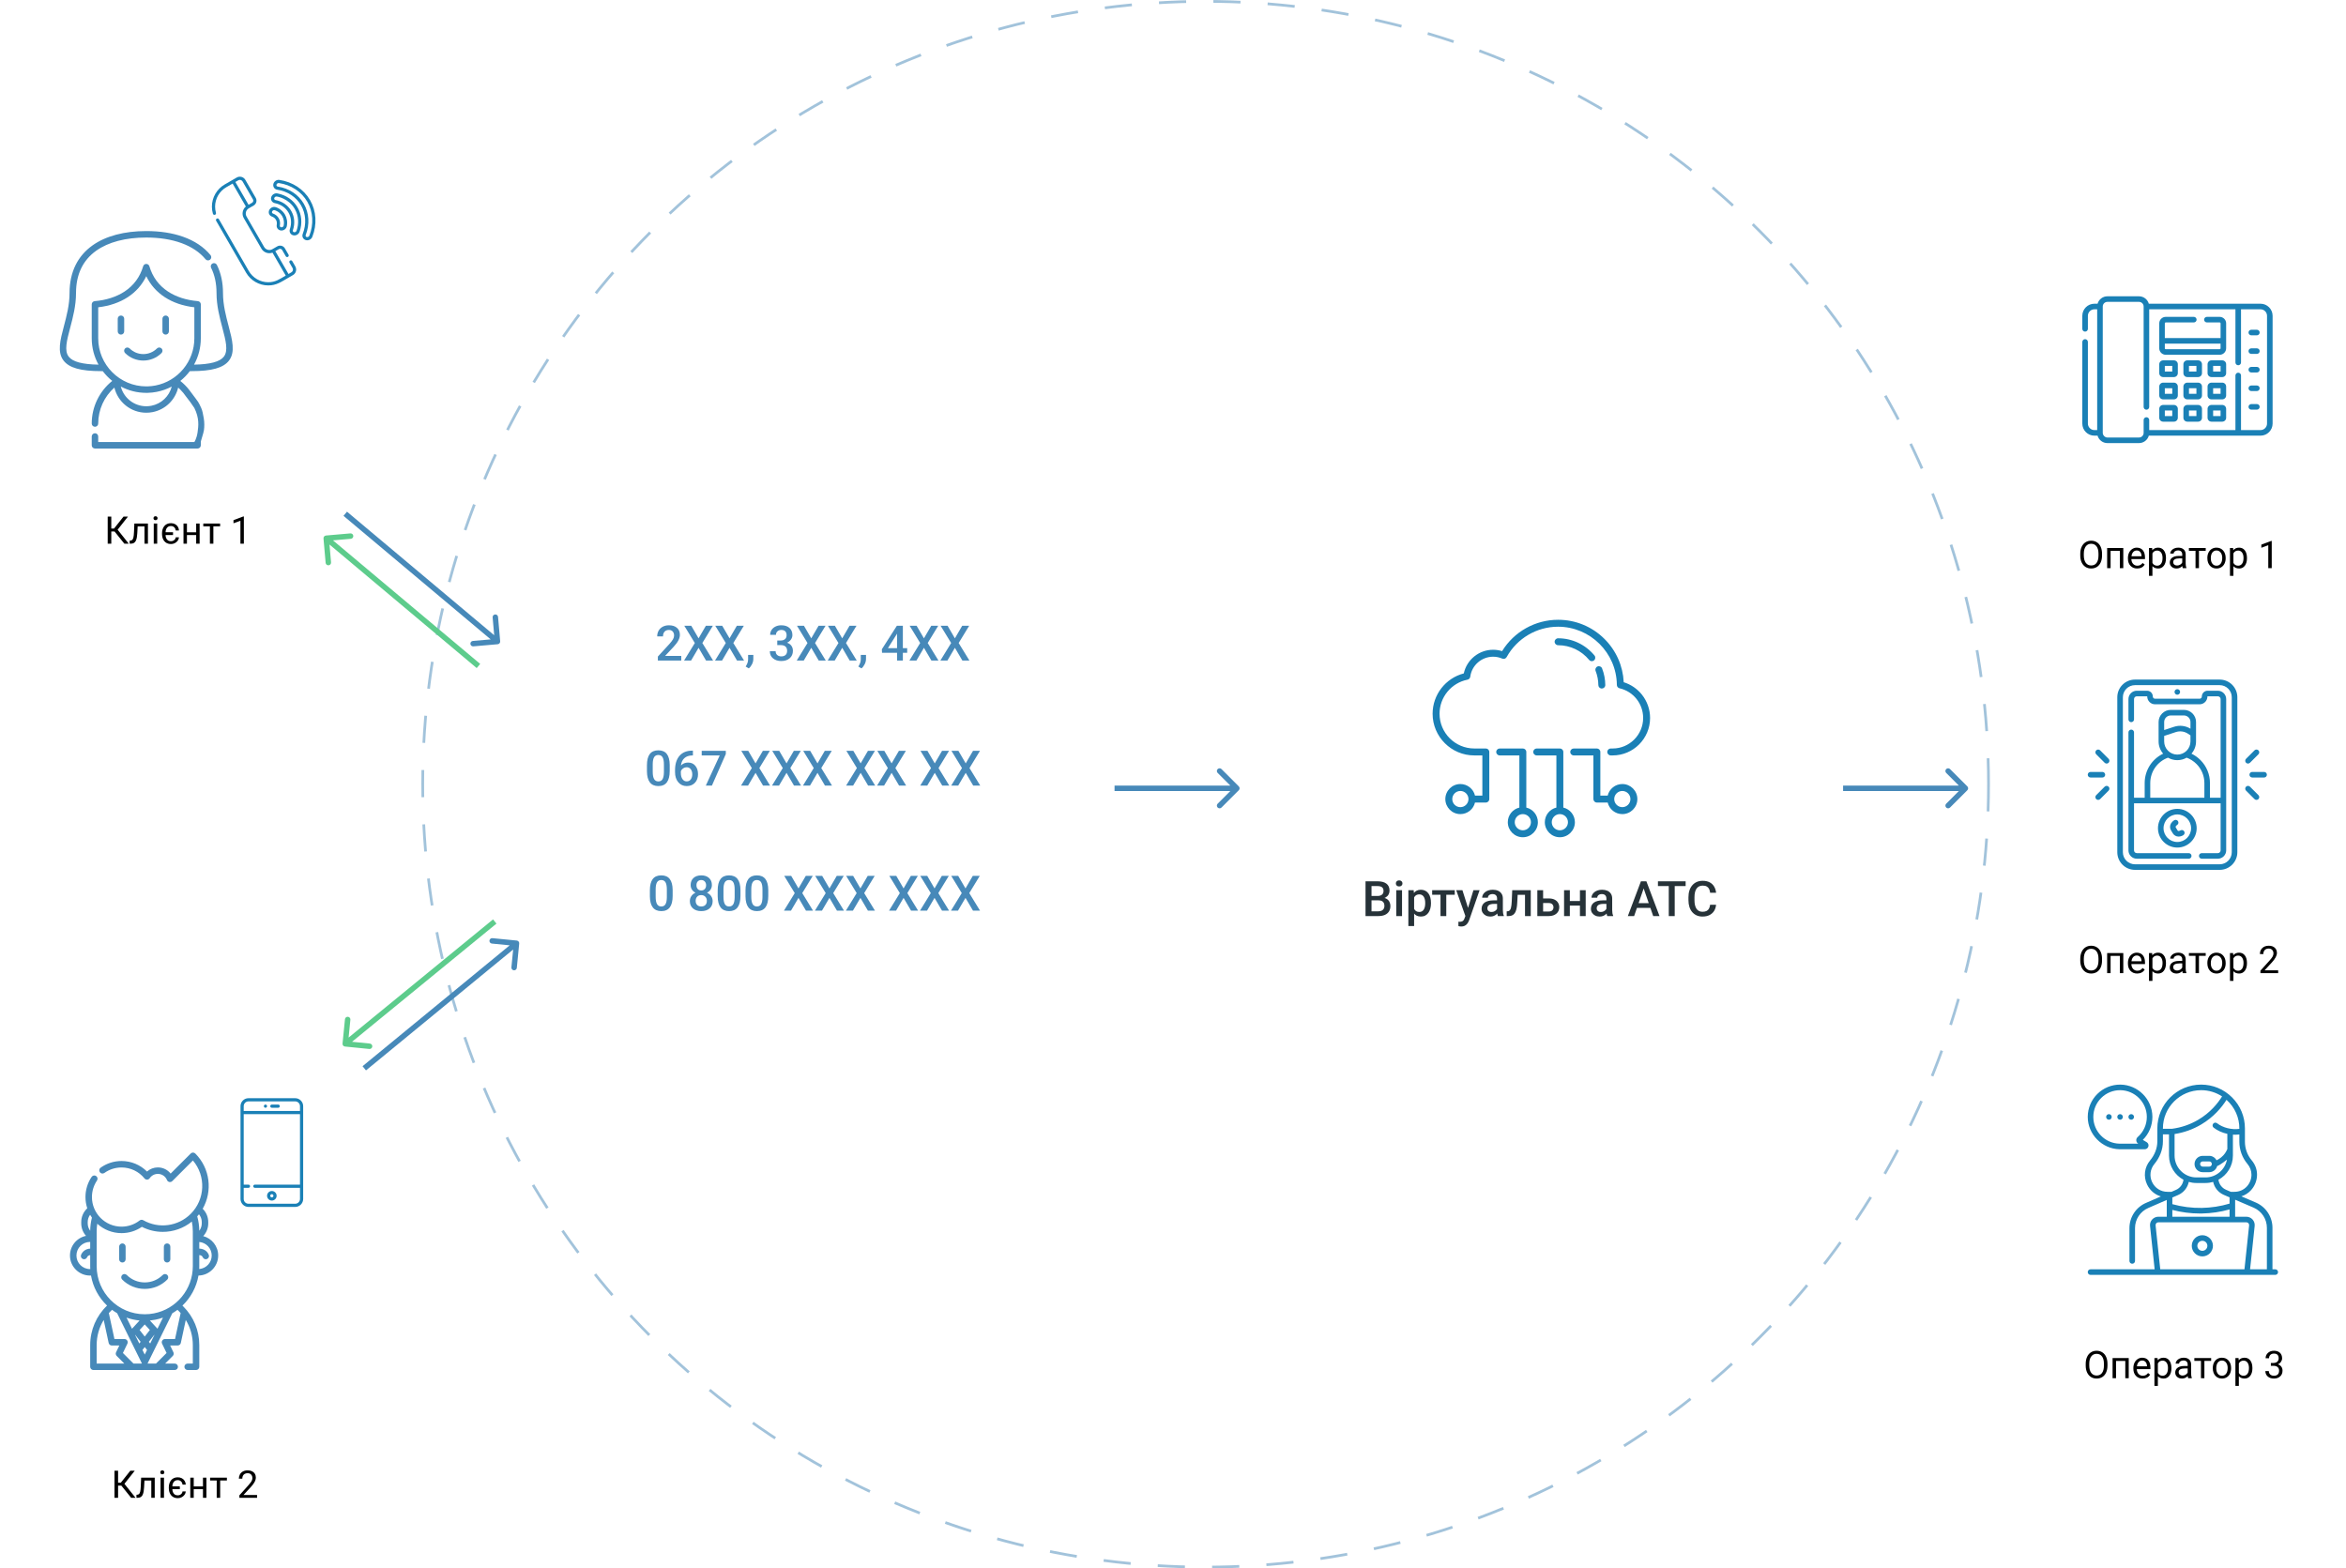 <svg width="863" height="577" viewBox="0 0 863 577" fill="none" xmlns="http://www.w3.org/2000/svg">
<circle cx="443.5" cy="288.5" r="288" stroke="#4789B9" stroke-opacity="0.5" stroke-dasharray="10 10"/>
<g filter="url(#filter0_d_4233_816)">
<rect x="195" y="189" width="207" height="192" rx="20" fill="white"/>
</g>
<path d="M250.607 243H242.003V241.532L246.266 236.883C246.881 236.197 247.317 235.626 247.575 235.169C247.839 234.706 247.971 234.243 247.971 233.78C247.971 233.171 247.798 232.679 247.452 232.304C247.112 231.929 246.652 231.741 246.072 231.741C245.381 231.741 244.845 231.952 244.464 232.374C244.083 232.796 243.893 233.373 243.893 234.105H241.757C241.757 233.326 241.933 232.626 242.284 232.005C242.642 231.378 243.148 230.892 243.805 230.546C244.467 230.2 245.229 230.027 246.09 230.027C247.332 230.027 248.311 230.341 249.025 230.968C249.746 231.589 250.106 232.45 250.106 233.552C250.106 234.19 249.925 234.861 249.562 235.564C249.204 236.262 248.615 237.056 247.795 237.946L244.666 241.295H250.607V243ZM256.979 234.826L259.669 230.203H262.235L258.368 236.549L262.323 243H259.73L256.979 238.307L254.22 243H251.636L255.6 236.549L251.724 230.203H254.29L256.979 234.826ZM268.37 234.826L271.06 230.203H273.626L269.759 236.549L273.714 243H271.121L268.37 238.307L265.61 243H263.026L266.99 236.549L263.114 230.203H265.681L268.37 234.826ZM275.454 245.883L274.303 245.197C274.643 244.664 274.874 244.198 274.997 243.8C275.126 243.407 275.193 243.006 275.199 242.596V240.935H277.124L277.115 242.473C277.109 243.094 276.951 243.715 276.641 244.336C276.336 244.963 275.94 245.479 275.454 245.883ZM285.922 235.626H287.223C287.879 235.62 288.397 235.45 288.778 235.116C289.165 234.782 289.358 234.299 289.358 233.666C289.358 233.057 289.197 232.585 288.875 232.251C288.559 231.911 288.072 231.741 287.416 231.741C286.842 231.741 286.37 231.908 286.001 232.242C285.632 232.57 285.447 233.001 285.447 233.534H283.312C283.312 232.878 283.484 232.28 283.83 231.741C284.182 231.202 284.668 230.783 285.289 230.484C285.916 230.18 286.616 230.027 287.39 230.027C288.667 230.027 289.669 230.35 290.396 230.994C291.128 231.633 291.494 232.523 291.494 233.666C291.494 234.24 291.31 234.782 290.94 235.292C290.577 235.796 290.105 236.177 289.525 236.435C290.229 236.675 290.762 237.053 291.125 237.568C291.494 238.084 291.679 238.699 291.679 239.414C291.679 240.562 291.283 241.477 290.492 242.156C289.707 242.836 288.673 243.176 287.39 243.176C286.159 243.176 285.151 242.848 284.366 242.191C283.581 241.535 283.188 240.662 283.188 239.572H285.324C285.324 240.135 285.512 240.592 285.887 240.943C286.268 241.295 286.777 241.471 287.416 241.471C288.078 241.471 288.6 241.295 288.98 240.943C289.361 240.592 289.552 240.082 289.552 239.414C289.552 238.74 289.353 238.222 288.954 237.858C288.556 237.495 287.964 237.313 287.179 237.313H285.922V235.626ZM298.429 234.826L301.118 230.203H303.685L299.817 236.549L303.772 243H301.18L298.429 238.307L295.669 243H293.085L297.049 236.549L293.173 230.203H295.739L298.429 234.826ZM309.819 234.826L312.509 230.203H315.075L311.208 236.549L315.163 243H312.57L309.819 238.307L307.06 243H304.476L308.439 236.549L304.563 230.203H307.13L309.819 234.826ZM316.903 245.883L315.752 245.197C316.092 244.664 316.323 244.198 316.446 243.8C316.575 243.407 316.643 243.006 316.648 242.596V240.935H318.573L318.564 242.473C318.559 243.094 318.4 243.715 318.09 244.336C317.785 244.963 317.39 245.479 316.903 245.883ZM332.126 238.438H333.717V240.152H332.126V243H329.99V240.152H324.462L324.4 238.852L329.92 230.203H332.126V238.438ZM326.642 238.438H329.99V233.095L329.832 233.376L326.642 238.438ZM339.878 234.826L342.567 230.203H345.134L341.267 236.549L345.222 243H342.629L339.878 238.307L337.118 243H334.534L338.498 236.549L334.622 230.203H337.188L339.878 234.826ZM351.269 234.826L353.958 230.203H356.524L352.657 236.549L356.612 243H354.02L351.269 238.307L348.509 243H345.925L349.889 236.549L346.013 230.203H348.579L351.269 234.826Z" fill="#4789B9"/>
<path d="M246.362 283.612C246.362 285.452 246.017 286.841 245.325 287.778C244.64 288.71 243.594 289.176 242.188 289.176C240.805 289.176 239.762 288.722 239.059 287.813C238.361 286.899 238.004 285.549 237.986 283.762V281.547C237.986 279.707 238.329 278.327 239.015 277.407C239.706 276.487 240.758 276.027 242.17 276.027C243.57 276.027 244.613 276.476 245.299 277.372C245.99 278.269 246.345 279.61 246.362 281.397V283.612ZM244.227 281.222C244.227 280.021 244.062 279.142 243.734 278.585C243.406 278.022 242.885 277.741 242.17 277.741C241.473 277.741 240.96 278.008 240.632 278.541C240.304 279.068 240.131 279.895 240.113 281.02V283.92C240.113 285.115 240.28 286.006 240.614 286.592C240.948 287.178 241.473 287.471 242.188 287.471C242.873 287.471 243.38 287.201 243.708 286.662C244.036 286.117 244.209 285.268 244.227 284.113V281.222ZM254.896 276.142V277.908H254.633C253.438 277.926 252.482 278.254 251.768 278.893C251.053 279.531 250.628 280.437 250.493 281.608C251.179 280.888 252.055 280.527 253.121 280.527C254.252 280.527 255.143 280.926 255.793 281.723C256.449 282.52 256.777 283.548 256.777 284.808C256.777 286.108 256.394 287.163 255.626 287.972C254.864 288.774 253.862 289.176 252.62 289.176C251.343 289.176 250.306 288.704 249.509 287.761C248.718 286.817 248.322 285.581 248.322 284.052V283.322C248.322 281.078 248.867 279.32 249.957 278.049C251.053 276.777 252.626 276.142 254.677 276.142H254.896ZM252.603 282.25C252.134 282.25 251.703 282.382 251.311 282.646C250.924 282.909 250.64 283.261 250.458 283.7V284.351C250.458 285.3 250.657 286.056 251.056 286.618C251.454 287.175 251.97 287.453 252.603 287.453C253.235 287.453 253.736 287.216 254.105 286.741C254.475 286.267 254.659 285.643 254.659 284.869C254.659 284.096 254.472 283.466 254.097 282.979C253.722 282.493 253.224 282.25 252.603 282.25ZM266.999 277.39L261.884 289H259.643L264.749 277.917H258.131V276.203H266.999V277.39ZM277.941 280.826L280.631 276.203H283.197L279.33 282.549L283.285 289H280.692L277.941 284.307L275.182 289H272.598L276.562 282.549L272.686 276.203H275.252L277.941 280.826ZM289.332 280.826L292.021 276.203H294.588L290.721 282.549L294.676 289H292.083L289.332 284.307L286.572 289H283.988L287.952 282.549L284.076 276.203H286.643L289.332 280.826ZM300.723 280.826L303.412 276.203H305.979L302.111 282.549L306.066 289H303.474L300.723 284.307L297.963 289H295.379L299.343 282.549L295.467 276.203H298.033L300.723 280.826ZM316.596 280.826L319.285 276.203H321.852L317.984 282.549L321.939 289H319.347L316.596 284.307L313.836 289H311.252L315.216 282.549L311.34 276.203H313.906L316.596 280.826ZM327.986 280.826L330.676 276.203H333.242L329.375 282.549L333.33 289H330.737L327.986 284.307L325.227 289H322.643L326.606 282.549L322.73 276.203H325.297L327.986 280.826ZM343.859 280.826L346.549 276.203H349.115L345.248 282.549L349.203 289H346.61L343.859 284.307L341.1 289H338.516L342.479 282.549L338.604 276.203H341.17L343.859 280.826ZM355.25 280.826L357.939 276.203H360.506L356.639 282.549L360.594 289H358.001L355.25 284.307L352.49 289H349.906L353.87 282.549L349.994 276.203H352.561L355.25 280.826Z" fill="#4789B9"/>
<path d="M247.442 329.612C247.442 331.452 247.097 332.841 246.405 333.778C245.72 334.71 244.674 335.176 243.268 335.176C241.885 335.176 240.842 334.722 240.139 333.813C239.441 332.899 239.084 331.549 239.066 329.762V327.547C239.066 325.707 239.409 324.327 240.095 323.407C240.786 322.487 241.838 322.027 243.25 322.027C244.65 322.027 245.693 322.476 246.379 323.372C247.07 324.269 247.425 325.61 247.442 327.397V329.612ZM245.307 327.222C245.307 326.021 245.143 325.142 244.814 324.585C244.486 324.022 243.965 323.741 243.25 323.741C242.553 323.741 242.04 324.008 241.712 324.541C241.384 325.068 241.211 325.895 241.193 327.02V329.92C241.193 331.115 241.36 332.006 241.694 332.592C242.028 333.178 242.553 333.471 243.268 333.471C243.953 333.471 244.46 333.201 244.788 332.662C245.116 332.117 245.289 331.268 245.307 330.113V327.222ZM261.874 325.578C261.874 326.205 261.713 326.765 261.391 327.257C261.068 327.743 260.629 328.127 260.072 328.408C260.74 328.719 261.253 329.144 261.61 329.683C261.974 330.222 262.155 330.831 262.155 331.511C262.155 332.636 261.774 333.529 261.013 334.191C260.251 334.848 259.237 335.176 257.972 335.176C256.7 335.176 255.681 334.845 254.913 334.183C254.151 333.521 253.771 332.63 253.771 331.511C253.771 330.825 253.952 330.21 254.315 329.665C254.679 329.12 255.188 328.701 255.845 328.408C255.294 328.127 254.857 327.743 254.535 327.257C254.219 326.765 254.061 326.205 254.061 325.578C254.061 324.488 254.412 323.624 255.115 322.985C255.818 322.347 256.768 322.027 257.963 322.027C259.164 322.027 260.116 322.347 260.819 322.985C261.522 323.624 261.874 324.488 261.874 325.578ZM260.02 331.405C260.02 330.772 259.829 330.263 259.448 329.876C259.073 329.483 258.575 329.287 257.954 329.287C257.333 329.287 256.835 329.48 256.46 329.867C256.091 330.254 255.906 330.767 255.906 331.405C255.906 332.032 256.088 332.533 256.451 332.908C256.82 333.283 257.327 333.471 257.972 333.471C258.616 333.471 259.117 333.289 259.475 332.926C259.838 332.562 260.02 332.056 260.02 331.405ZM259.747 325.657C259.747 325.101 259.586 324.644 259.264 324.286C258.941 323.923 258.508 323.741 257.963 323.741C257.418 323.741 256.987 323.914 256.671 324.26C256.354 324.6 256.196 325.065 256.196 325.657C256.196 326.243 256.354 326.709 256.671 327.055C256.993 327.4 257.427 327.573 257.972 327.573C258.517 327.573 258.947 327.4 259.264 327.055C259.586 326.709 259.747 326.243 259.747 325.657ZM272.386 329.612C272.386 331.452 272.04 332.841 271.349 333.778C270.663 334.71 269.617 335.176 268.211 335.176C266.828 335.176 265.785 334.722 265.082 333.813C264.385 332.899 264.027 331.549 264.01 329.762V327.547C264.01 325.707 264.353 324.327 265.038 323.407C265.729 322.487 266.781 322.027 268.193 322.027C269.594 322.027 270.637 322.476 271.322 323.372C272.014 324.269 272.368 325.61 272.386 327.397V329.612ZM270.25 327.222C270.25 326.021 270.086 325.142 269.758 324.585C269.43 324.022 268.908 323.741 268.193 323.741C267.496 323.741 266.983 324.008 266.655 324.541C266.327 325.068 266.154 325.895 266.137 327.02V329.92C266.137 331.115 266.304 332.006 266.638 332.592C266.972 333.178 267.496 333.471 268.211 333.471C268.896 333.471 269.403 333.201 269.731 332.662C270.06 332.117 270.232 331.268 270.25 330.113V327.222ZM282.616 329.612C282.616 331.452 282.271 332.841 281.579 333.778C280.894 334.71 279.848 335.176 278.441 335.176C277.059 335.176 276.016 334.722 275.312 333.813C274.615 332.899 274.258 331.549 274.24 329.762V327.547C274.24 325.707 274.583 324.327 275.269 323.407C275.96 322.487 277.012 322.027 278.424 322.027C279.824 322.027 280.867 322.476 281.553 323.372C282.244 324.269 282.599 325.61 282.616 327.397V329.612ZM280.48 327.222C280.48 326.021 280.316 325.142 279.988 324.585C279.66 324.022 279.139 323.741 278.424 323.741C277.727 323.741 277.214 324.008 276.886 324.541C276.558 325.068 276.385 325.895 276.367 327.02V329.92C276.367 331.115 276.534 332.006 276.868 332.592C277.202 333.178 277.727 333.471 278.441 333.471C279.127 333.471 279.634 333.201 279.962 332.662C280.29 332.117 280.463 331.268 280.48 330.113V327.222ZM293.734 326.826L296.424 322.203H298.99L295.123 328.549L299.078 335H296.485L293.734 330.307L290.975 335H288.391L292.354 328.549L288.479 322.203H291.045L293.734 326.826ZM305.125 326.826L307.814 322.203H310.381L306.514 328.549L310.469 335H307.876L305.125 330.307L302.365 335H299.781L303.745 328.549L299.869 322.203H302.436L305.125 326.826ZM316.516 326.826L319.205 322.203H321.771L317.904 328.549L321.859 335H319.267L316.516 330.307L313.756 335H311.172L315.136 328.549L311.26 322.203H313.826L316.516 326.826ZM332.389 326.826L335.078 322.203H337.645L333.777 328.549L337.732 335H335.14L332.389 330.307L329.629 335H327.045L331.009 328.549L327.133 322.203H329.699L332.389 326.826ZM343.779 326.826L346.469 322.203H349.035L345.168 328.549L349.123 335H346.53L343.779 330.307L341.02 335H338.436L342.399 328.549L338.523 322.203H341.09L343.779 326.826ZM355.17 326.826L357.859 322.203H360.426L356.559 328.549L360.514 335H357.921L355.17 330.307L352.41 335H349.826L353.79 328.549L349.914 322.203H352.48L355.17 326.826Z" fill="#4789B9"/>
<g filter="url(#filter1_d_4233_816)">
<rect x="463" y="189" width="207" height="192" rx="20" fill="white"/>
</g>
<path d="M561.468 297.086V276.626C561.468 275.92 560.897 275.349 560.192 275.349H551.681C550.976 275.349 550.404 275.92 550.404 276.626C550.404 277.331 550.976 277.902 551.681 277.902H558.915V297.086C556.478 297.665 554.66 299.857 554.66 302.468C554.66 305.518 557.141 308 560.192 308C563.242 308 565.723 305.518 565.723 302.468C565.723 299.857 563.905 297.665 561.468 297.086ZM560.192 305.447C558.549 305.447 557.213 304.11 557.213 302.468C557.213 300.826 558.549 299.489 560.192 299.489C561.834 299.489 563.17 300.826 563.17 302.468C563.17 304.11 561.834 305.447 560.192 305.447Z" fill="#1A80B6"/>
<path d="M575.085 297.086V276.626C575.085 275.92 574.514 275.349 573.809 275.349H565.298C564.593 275.349 564.021 275.92 564.021 276.626C564.021 277.331 564.593 277.902 565.298 277.902H572.532V297.086C570.095 297.665 568.277 299.857 568.277 302.468C568.277 305.518 570.758 308 573.809 308C576.859 308 579.34 305.518 579.34 302.468C579.34 299.857 577.522 297.665 575.085 297.086ZM573.809 305.447C572.166 305.447 570.83 304.11 570.83 302.468C570.83 300.826 572.166 299.489 573.809 299.489C575.451 299.489 576.787 300.826 576.787 302.468C576.787 304.11 575.451 305.447 573.809 305.447Z" fill="#1A80B6"/>
<path d="M596.787 288.426C594.176 288.426 591.984 290.244 591.406 292.681H588.702V276.626C588.702 275.92 588.131 275.349 587.426 275.349H578.915C578.21 275.349 577.638 275.92 577.638 276.626C577.638 277.331 578.21 277.902 578.915 277.902H586.149V293.957C586.149 294.663 586.72 295.234 587.426 295.234H591.406C591.984 297.671 594.176 299.489 596.787 299.489C599.838 299.489 602.319 297.008 602.319 293.957C602.319 290.907 599.838 288.426 596.787 288.426ZM596.787 296.936C595.145 296.936 593.809 295.6 593.809 293.957C593.809 292.315 595.145 290.979 596.787 290.979C598.43 290.979 599.766 292.315 599.766 293.957C599.766 295.6 598.43 296.936 596.787 296.936Z" fill="#1A80B6"/>
<path d="M603.96 255.499C602.24 253.363 599.903 251.78 597.303 250.973C597.01 244.93 594.503 239.291 590.181 235.006C585.625 230.488 579.582 228 573.166 228C564.74 228 556.944 232.394 552.559 239.538C551.493 239.202 550.385 239.032 549.251 239.032C544.036 239.032 539.552 242.713 538.471 247.731C531.773 249.468 527 255.572 527 262.57C527 271.024 533.878 277.902 542.332 277.902H545.298V292.681H542.594C542.016 290.244 539.824 288.426 537.213 288.426C534.162 288.426 531.681 290.907 531.681 293.957C531.681 297.008 534.162 299.489 537.213 299.489C539.824 299.489 542.016 297.671 542.594 295.234H546.574C547.28 295.234 547.851 294.663 547.851 293.957V276.626C547.851 275.92 547.28 275.349 546.574 275.349H542.332C535.286 275.349 529.553 269.617 529.553 262.57C529.553 256.49 533.876 251.219 539.831 250.038C540.368 249.932 540.778 249.495 540.849 248.952C541.398 244.752 545.011 241.586 549.251 241.586C550.418 241.586 551.549 241.819 552.614 242.28C553.218 242.541 553.92 242.301 554.238 241.726C558.048 234.834 565.301 230.553 573.166 230.553C584.976 230.553 594.671 240.16 594.777 251.968C594.783 252.558 595.191 253.067 595.766 253.2C600.877 254.383 604.447 258.877 604.447 264.128C604.447 270.315 599.414 275.349 593.227 275.349H592.532C591.827 275.349 591.255 275.92 591.255 276.626C591.255 277.331 591.827 277.902 592.532 277.902H593.226C600.821 277.902 607 271.723 607 264.128C607 260.997 605.92 257.933 603.96 255.499ZM537.213 296.936C535.57 296.936 534.234 295.6 534.234 293.957C534.234 292.315 535.57 290.979 537.213 290.979C538.855 290.979 540.191 292.315 540.191 293.957C540.191 295.6 538.855 296.936 537.213 296.936Z" fill="#1A80B6"/>
<path d="M589.245 253.294H589.257C589.962 253.288 590.528 252.711 590.522 252.006C590.503 249.903 590.106 247.846 589.342 245.89C589.086 245.234 588.346 244.909 587.689 245.166C587.032 245.422 586.708 246.162 586.964 246.819C587.615 248.485 587.953 250.238 587.969 252.029C587.975 252.731 588.546 253.294 589.245 253.294Z" fill="#1A80B6"/>
<path d="M584.579 242.767C584.832 243.073 585.196 243.231 585.564 243.231C585.851 243.231 586.139 243.135 586.376 242.938C586.92 242.489 586.997 241.685 586.548 241.141C583.223 237.117 578.346 234.809 573.166 234.809C572.461 234.809 571.89 235.38 571.89 236.085C571.89 236.79 572.461 237.362 573.166 237.362C577.582 237.362 581.741 239.332 584.579 242.767Z" fill="#1A80B6"/>
<path d="M507.121 331.217H503.86L503.843 329.608H506.69C507.171 329.608 507.578 329.538 507.912 329.397C508.252 329.251 508.51 329.043 508.686 328.773C508.861 328.498 508.949 328.167 508.949 327.78C508.949 327.353 508.867 327.004 508.703 326.734C508.539 326.465 508.287 326.269 507.947 326.146C507.613 326.022 507.186 325.961 506.664 325.961H504.528V337H502.322V324.203H506.664C507.367 324.203 507.994 324.271 508.545 324.405C509.102 324.54 509.573 324.751 509.96 325.038C510.353 325.319 510.648 325.677 510.848 326.11C511.053 326.544 511.155 327.06 511.155 327.657C511.155 328.185 511.029 328.668 510.777 329.107C510.525 329.541 510.153 329.896 509.661 330.171C509.169 330.446 508.557 330.61 507.824 330.663L507.121 331.217ZM507.024 337H503.166L504.159 335.251H507.024C507.522 335.251 507.938 335.169 508.272 335.005C508.606 334.835 508.855 334.604 509.02 334.311C509.189 334.012 509.274 333.663 509.274 333.265C509.274 332.849 509.201 332.488 509.055 332.184C508.908 331.873 508.677 331.636 508.36 331.472C508.044 331.302 507.631 331.217 507.121 331.217H504.643L504.66 329.608H507.886L508.387 330.215C509.09 330.238 509.667 330.394 510.118 330.681C510.575 330.968 510.915 331.34 511.138 331.797C511.36 332.254 511.472 332.746 511.472 333.273C511.472 334.088 511.293 334.771 510.936 335.321C510.584 335.872 510.077 336.291 509.415 336.578C508.753 336.859 507.956 337 507.024 337ZM515.752 327.49V337H513.625V327.49H515.752ZM513.484 324.994C513.484 324.672 513.59 324.405 513.801 324.194C514.018 323.978 514.316 323.869 514.697 323.869C515.072 323.869 515.368 323.978 515.585 324.194C515.802 324.405 515.91 324.672 515.91 324.994C515.91 325.311 515.802 325.574 515.585 325.785C515.368 325.996 515.072 326.102 514.697 326.102C514.316 326.102 514.018 325.996 513.801 325.785C513.59 325.574 513.484 325.311 513.484 324.994ZM520.199 329.318V340.656H518.081V327.49H520.032L520.199 329.318ZM526.396 332.157V332.342C526.396 333.033 526.313 333.675 526.149 334.267C525.991 334.853 525.754 335.365 525.438 335.805C525.127 336.238 524.743 336.575 524.286 336.815C523.829 337.056 523.302 337.176 522.704 337.176C522.112 337.176 521.594 337.067 521.148 336.851C520.709 336.628 520.337 336.314 520.032 335.91C519.728 335.506 519.481 335.031 519.294 334.486C519.112 333.936 518.983 333.332 518.907 332.676V331.964C518.983 331.267 519.112 330.634 519.294 330.065C519.481 329.497 519.728 329.008 520.032 328.598C520.337 328.188 520.709 327.871 521.148 327.648C521.588 327.426 522.101 327.314 522.687 327.314C523.284 327.314 523.814 327.432 524.277 327.666C524.74 327.895 525.13 328.223 525.446 328.65C525.763 329.072 526 329.582 526.158 330.18C526.316 330.771 526.396 331.431 526.396 332.157ZM524.277 332.342V332.157C524.277 331.718 524.236 331.311 524.154 330.936C524.072 330.555 523.943 330.221 523.768 329.934C523.592 329.646 523.366 329.424 523.091 329.266C522.821 329.102 522.496 329.02 522.115 329.02C521.74 329.02 521.418 329.084 521.148 329.213C520.879 329.336 520.653 329.509 520.472 329.731C520.29 329.954 520.149 330.215 520.05 330.514C519.95 330.807 519.88 331.126 519.839 331.472V333.177C519.909 333.599 520.029 333.985 520.199 334.337C520.369 334.688 520.609 334.97 520.92 335.181C521.236 335.386 521.641 335.488 522.133 335.488C522.514 335.488 522.839 335.406 523.108 335.242C523.378 335.078 523.598 334.853 523.768 334.565C523.943 334.272 524.072 333.936 524.154 333.555C524.236 333.174 524.277 332.77 524.277 332.342ZM532.029 327.49V337H529.902V327.49H532.029ZM535.149 327.49V329.16H526.835V327.49H535.149ZM539.43 335.963L542.014 327.49H544.281L540.467 338.45C540.379 338.685 540.265 338.939 540.124 339.215C539.983 339.49 539.799 339.751 539.57 339.997C539.348 340.249 539.069 340.451 538.735 340.604C538.401 340.762 537.997 340.841 537.522 340.841C537.335 340.841 537.153 340.823 536.978 340.788C536.808 340.759 536.646 340.727 536.494 340.691L536.485 339.074C536.544 339.08 536.614 339.086 536.696 339.092C536.784 339.098 536.854 339.101 536.907 339.101C537.259 339.101 537.552 339.057 537.786 338.969C538.021 338.887 538.211 338.752 538.357 338.564C538.51 338.377 538.639 338.125 538.744 337.809L539.43 335.963ZM537.971 327.49L540.229 334.609L540.607 336.842L539.14 337.22L535.686 327.49H537.971ZM550.715 335.093V330.558C550.715 330.218 550.653 329.925 550.53 329.679C550.407 329.433 550.22 329.242 549.968 329.107C549.722 328.973 549.411 328.905 549.036 328.905C548.69 328.905 548.392 328.964 548.14 329.081C547.888 329.198 547.691 329.356 547.551 329.556C547.41 329.755 547.34 329.98 547.34 330.232H545.23C545.23 329.857 545.321 329.494 545.503 329.143C545.685 328.791 545.948 328.478 546.294 328.202C546.64 327.927 547.053 327.71 547.533 327.552C548.014 327.394 548.553 327.314 549.15 327.314C549.865 327.314 550.498 327.435 551.049 327.675C551.605 327.915 552.042 328.278 552.358 328.765C552.681 329.245 552.842 329.849 552.842 330.575V334.803C552.842 335.236 552.871 335.626 552.93 335.972C552.994 336.312 553.085 336.607 553.202 336.859V337H551.031C550.932 336.771 550.853 336.481 550.794 336.13C550.741 335.772 550.715 335.427 550.715 335.093ZM551.022 331.217L551.04 332.526H549.52C549.127 332.526 548.781 332.564 548.482 332.641C548.184 332.711 547.935 332.816 547.735 332.957C547.536 333.098 547.387 333.268 547.287 333.467C547.188 333.666 547.138 333.892 547.138 334.144C547.138 334.396 547.196 334.627 547.313 334.838C547.431 335.043 547.601 335.204 547.823 335.321C548.052 335.438 548.327 335.497 548.649 335.497C549.083 335.497 549.461 335.409 549.783 335.233C550.111 335.052 550.369 334.832 550.557 334.574C550.744 334.311 550.844 334.062 550.855 333.827L551.541 334.768C551.471 335.008 551.351 335.266 551.181 335.541C551.011 335.816 550.788 336.08 550.513 336.332C550.243 336.578 549.918 336.78 549.537 336.938C549.162 337.097 548.729 337.176 548.236 337.176C547.615 337.176 547.062 337.053 546.575 336.807C546.089 336.555 545.708 336.218 545.433 335.796C545.157 335.368 545.02 334.885 545.02 334.346C545.02 333.842 545.113 333.396 545.301 333.01C545.494 332.617 545.775 332.289 546.145 332.025C546.52 331.762 546.977 331.562 547.516 331.428C548.055 331.287 548.67 331.217 549.361 331.217H551.022ZM561.446 327.49V329.178H556.806V327.49H561.446ZM563.107 327.49V337H560.989V327.49H563.107ZM556.287 327.49H558.379L558.124 332.192C558.089 332.89 558.019 333.505 557.913 334.038C557.813 334.565 557.679 335.02 557.509 335.4C557.339 335.775 557.131 336.08 556.885 336.314C556.639 336.549 556.352 336.722 556.023 336.833C555.695 336.944 555.326 337 554.916 337H554.257L554.248 335.26L554.582 335.233C554.799 335.216 554.986 335.16 555.145 335.066C555.303 334.967 555.438 334.826 555.549 334.645C555.666 334.463 555.76 334.229 555.83 333.941C555.906 333.654 555.965 333.314 556.006 332.922C556.053 332.529 556.088 332.072 556.111 331.551L556.287 327.49ZM566.931 330.514H569.734C570.555 330.514 571.252 330.651 571.826 330.927C572.4 331.202 572.837 331.586 573.136 332.078C573.44 332.564 573.593 333.121 573.593 333.748C573.593 334.211 573.508 334.642 573.338 335.04C573.168 335.433 572.916 335.775 572.582 336.068C572.254 336.361 571.85 336.59 571.369 336.754C570.895 336.918 570.35 337 569.734 337H565.524V327.49H567.651V335.321H569.734C570.156 335.321 570.493 335.248 570.745 335.102C570.997 334.955 571.179 334.765 571.29 334.53C571.407 334.296 571.466 334.047 571.466 333.783C571.466 333.514 571.407 333.259 571.29 333.019C571.179 332.778 570.997 332.582 570.745 332.43C570.493 332.277 570.156 332.201 569.734 332.201H566.931V330.514ZM581.784 331.463V333.133H576.862V331.463H581.784ZM577.478 327.49V337H575.359V327.49H577.478ZM583.313 327.49V337H581.195V327.49H583.313ZM590.934 335.093V330.558C590.934 330.218 590.872 329.925 590.749 329.679C590.626 329.433 590.438 329.242 590.187 329.107C589.94 328.973 589.63 328.905 589.255 328.905C588.909 328.905 588.61 328.964 588.358 329.081C588.106 329.198 587.91 329.356 587.77 329.556C587.629 329.755 587.559 329.98 587.559 330.232H585.449C585.449 329.857 585.54 329.494 585.722 329.143C585.903 328.791 586.167 328.478 586.513 328.202C586.858 327.927 587.271 327.71 587.752 327.552C588.232 327.394 588.771 327.314 589.369 327.314C590.084 327.314 590.717 327.435 591.268 327.675C591.824 327.915 592.261 328.278 592.577 328.765C592.899 329.245 593.061 329.849 593.061 330.575V334.803C593.061 335.236 593.09 335.626 593.148 335.972C593.213 336.312 593.304 336.607 593.421 336.859V337H591.25C591.15 336.771 591.071 336.481 591.013 336.13C590.96 335.772 590.934 335.427 590.934 335.093ZM591.241 331.217L591.259 332.526H589.738C589.346 332.526 589 332.564 588.701 332.641C588.402 332.711 588.153 332.816 587.954 332.957C587.755 333.098 587.605 333.268 587.506 333.467C587.406 333.666 587.356 333.892 587.356 334.144C587.356 334.396 587.415 334.627 587.532 334.838C587.649 335.043 587.819 335.204 588.042 335.321C588.271 335.438 588.546 335.497 588.868 335.497C589.302 335.497 589.68 335.409 590.002 335.233C590.33 335.052 590.588 334.832 590.775 334.574C590.963 334.311 591.062 334.062 591.074 333.827L591.76 334.768C591.689 335.008 591.569 335.266 591.399 335.541C591.229 335.816 591.007 336.08 590.731 336.332C590.462 336.578 590.137 336.78 589.756 336.938C589.381 337.097 588.947 337.176 588.455 337.176C587.834 337.176 587.28 337.053 586.794 336.807C586.308 336.555 585.927 336.218 585.651 335.796C585.376 335.368 585.238 334.885 585.238 334.346C585.238 333.842 585.332 333.396 585.52 333.01C585.713 332.617 585.994 332.289 586.363 332.025C586.738 331.762 587.195 331.562 587.734 331.428C588.273 331.287 588.889 331.217 589.58 331.217H591.241ZM604.952 325.908L601.129 337H598.817L603.634 324.203H605.11L604.952 325.908ZM608.151 337L604.319 325.908L604.152 324.203H605.638L610.472 337H608.151ZM607.967 332.254V334.003H601.006V332.254H607.967ZM616.062 324.203V337H613.873V324.203H616.062ZM620.078 324.203V325.961H609.892V324.203H620.078ZM629.078 332.834H631.275C631.205 333.672 630.971 334.419 630.572 335.075C630.174 335.726 629.614 336.238 628.894 336.613C628.173 336.988 627.297 337.176 626.266 337.176C625.475 337.176 624.763 337.035 624.13 336.754C623.497 336.467 622.955 336.062 622.504 335.541C622.053 335.014 621.707 334.378 621.467 333.634C621.232 332.89 621.115 332.058 621.115 331.138V330.074C621.115 329.154 621.235 328.322 621.476 327.578C621.722 326.834 622.073 326.198 622.53 325.671C622.987 325.138 623.535 324.73 624.174 324.449C624.818 324.168 625.542 324.027 626.345 324.027C627.364 324.027 628.226 324.215 628.929 324.59C629.632 324.965 630.177 325.483 630.563 326.146C630.956 326.808 631.196 327.566 631.284 328.422H629.087C629.028 327.871 628.899 327.399 628.7 327.007C628.507 326.614 628.22 326.315 627.839 326.11C627.458 325.899 626.96 325.794 626.345 325.794C625.841 325.794 625.401 325.888 625.026 326.075C624.651 326.263 624.338 326.538 624.086 326.901C623.834 327.265 623.644 327.713 623.515 328.246C623.392 328.773 623.33 329.377 623.33 330.057V331.138C623.33 331.782 623.386 332.368 623.497 332.896C623.614 333.417 623.79 333.865 624.024 334.24C624.265 334.615 624.569 334.905 624.938 335.11C625.308 335.315 625.75 335.418 626.266 335.418C626.893 335.418 627.399 335.318 627.786 335.119C628.179 334.92 628.475 334.63 628.674 334.249C628.879 333.862 629.014 333.391 629.078 332.834Z" fill="#263238"/>
<g filter="url(#filter2_d_4233_816)">
<rect x="751" y="86" width="100" height="100" rx="10" fill="white"/>
</g>
<path d="M831.557 111.732H790.466C790.018 110.156 788.567 108.998 786.85 108.998H775.229C773.511 108.998 772.06 110.156 771.612 111.732H770.443C767.993 111.732 766 113.726 766 116.176V120.97C766 121.536 766.459 121.995 767.025 121.995C767.592 121.995 768.051 121.536 768.051 120.97V116.176C768.051 114.857 769.124 113.783 770.443 113.783H771.469V158.217H770.443C769.124 158.217 768.051 157.143 768.051 155.824V125.794C768.051 125.228 767.592 124.769 767.025 124.769C766.459 124.769 766 125.228 766 125.794V155.824C766 158.274 767.993 160.268 770.443 160.268H771.612C772.06 161.844 773.511 163.002 775.229 163.002H786.85C788.567 163.002 790.018 161.844 790.466 160.268H831.557C834.007 160.268 836 158.274 836 155.824V116.176C836 113.726 834.007 111.732 831.557 111.732ZM833.949 155.824C833.949 157.143 832.876 158.217 831.557 158.217H824.379V138.126C824.379 137.56 823.92 137.101 823.354 137.101C822.787 137.101 822.328 137.56 822.328 138.126V158.217H790.609V154.515C790.609 153.949 790.15 153.49 789.584 153.49C789.018 153.49 788.559 153.949 788.559 154.515V159.242C788.559 160.185 787.792 160.951 786.85 160.951H775.229C774.377 160.967 773.493 160.148 773.52 159.18V112.758C773.52 111.815 774.286 111.049 775.229 111.049H786.85C787.792 111.049 788.559 111.815 788.559 112.758V149.698C788.559 150.264 789.018 150.723 789.584 150.723C790.15 150.723 790.609 150.264 790.609 149.698V113.783H822.328V133.344C822.328 133.911 822.787 134.369 823.354 134.369C823.92 134.369 824.379 133.911 824.379 133.344V113.783H831.557C832.876 113.783 833.949 114.857 833.949 116.176V155.824Z" fill="#1A80B6"/>
<path d="M816.518 116.566H811.83C811.263 116.566 810.805 117.025 810.805 117.591C810.805 118.157 811.263 118.616 811.83 118.616H816.518C816.706 118.616 816.859 118.77 816.859 118.958V124.36H796.352V118.958C796.352 118.77 796.505 118.616 796.693 118.616H807.013C807.579 118.616 808.038 118.157 808.038 117.591C808.038 117.025 807.579 116.566 807.013 116.566H796.693C795.374 116.566 794.301 117.639 794.301 118.958V128.12C794.301 129.439 795.374 130.512 796.693 130.512H816.518C817.837 130.512 818.91 129.439 818.91 128.12V118.958C818.91 117.639 817.837 116.566 816.518 116.566ZM816.518 128.461H796.693C796.505 128.461 796.352 128.308 796.352 128.12V126.411H816.859V128.12C816.859 128.308 816.706 128.461 816.518 128.461Z" fill="#1A80B6"/>
<path d="M799.701 132.563H795.736C794.945 132.563 794.301 133.207 794.301 133.999V137.28C794.301 138.071 794.945 138.715 795.736 138.715H799.701C800.493 138.715 801.137 138.071 801.137 137.28V133.999C801.137 133.207 800.493 132.563 799.701 132.563ZM799.086 136.665H796.352V134.614H799.086V136.665Z" fill="#1A80B6"/>
<path d="M799.701 140.766H795.736C794.945 140.766 794.301 141.41 794.301 142.202V145.483C794.301 146.275 794.945 146.919 795.736 146.919H799.701C800.493 146.919 801.137 146.275 801.137 145.483V142.202C801.137 141.41 800.493 140.766 799.701 140.766ZM799.086 144.868H796.352V142.817H799.086V144.868Z" fill="#1A80B6"/>
<path d="M799.701 148.969H795.736C794.945 148.969 794.301 149.613 794.301 150.405V153.686C794.301 154.478 794.945 155.122 795.736 155.122H799.701C800.493 155.122 801.137 154.478 801.137 153.686V150.405C801.137 149.613 800.493 148.969 799.701 148.969ZM799.086 153.071H796.352V151.02H799.086V153.071Z" fill="#1A80B6"/>
<path d="M808.588 132.563H804.623C803.831 132.563 803.188 133.207 803.188 133.999V137.28C803.188 138.071 803.831 138.715 804.623 138.715H808.588C809.379 138.715 810.023 138.071 810.023 137.28V133.999C810.023 133.207 809.379 132.563 808.588 132.563ZM807.973 136.665H805.238V134.614H807.973V136.665Z" fill="#1A80B6"/>
<path d="M808.588 140.766H804.623C803.831 140.766 803.188 141.41 803.188 142.202V145.483C803.188 146.275 803.831 146.919 804.623 146.919H808.588C809.379 146.919 810.023 146.275 810.023 145.483V142.202C810.023 141.41 809.379 140.766 808.588 140.766ZM807.973 144.868H805.238V142.817H807.973V144.868Z" fill="#1A80B6"/>
<path d="M808.588 148.969H804.623C803.831 148.969 803.188 149.613 803.188 150.405V153.686C803.188 154.478 803.831 155.122 804.623 155.122H808.588C809.379 155.122 810.023 154.478 810.023 153.686V150.405C810.023 149.613 809.379 148.969 808.588 148.969ZM807.973 153.071H805.238V151.02H807.973V153.071Z" fill="#1A80B6"/>
<path d="M817.475 132.563H813.51C812.718 132.563 812.074 133.207 812.074 133.999V137.28C812.074 138.071 812.718 138.715 813.51 138.715H817.475C818.266 138.715 818.91 138.071 818.91 137.28V133.999C818.91 133.207 818.266 132.563 817.475 132.563ZM816.859 136.665H814.125V134.614H816.859V136.665Z" fill="#1A80B6"/>
<path d="M817.475 140.766H813.51C812.718 140.766 812.074 141.41 812.074 142.202V145.483C812.074 146.275 812.718 146.919 813.51 146.919H817.475C818.266 146.919 818.91 146.275 818.91 145.483V142.202C818.91 141.41 818.266 140.766 817.475 140.766ZM816.859 144.868H814.125V142.817H816.859V144.868Z" fill="#1A80B6"/>
<path d="M817.475 148.969H813.51C812.718 148.969 812.074 149.613 812.074 150.405V153.686C812.074 154.478 812.718 155.122 813.51 155.122H817.475C818.266 155.122 818.91 154.478 818.91 153.686V150.405C818.91 149.613 818.266 148.969 817.475 148.969ZM816.859 153.071H814.125V151.02H816.859V153.071Z" fill="#1A80B6"/>
<path d="M830.216 121.303H828.165C827.599 121.303 827.14 121.762 827.14 122.328C827.14 122.895 827.599 123.354 828.165 123.354H830.216C830.782 123.354 831.241 122.895 831.241 122.328C831.241 121.762 830.782 121.303 830.216 121.303Z" fill="#1A80B6"/>
<path d="M830.216 128.139H828.165C827.599 128.139 827.14 128.598 827.14 129.164C827.14 129.73 827.599 130.189 828.165 130.189H830.216C830.782 130.189 831.241 129.73 831.241 129.164C831.241 128.598 830.782 128.139 830.216 128.139Z" fill="#1A80B6"/>
<path d="M830.216 141.811H828.165C827.599 141.811 827.14 142.27 827.14 142.836C827.14 143.402 827.599 143.861 828.165 143.861H830.216C830.782 143.861 831.241 143.402 831.241 142.836C831.241 142.27 830.782 141.811 830.216 141.811Z" fill="#1A80B6"/>
<path d="M830.216 148.646H828.165C827.599 148.646 827.14 149.105 827.14 149.672C827.14 150.238 827.599 150.697 828.165 150.697H830.216C830.782 150.697 831.241 150.238 831.241 149.672C831.241 149.105 830.782 148.646 830.216 148.646Z" fill="#1A80B6"/>
<path d="M830.216 134.975H828.165C827.599 134.975 827.14 135.434 827.14 136C827.14 136.566 827.599 137.025 828.165 137.025H830.216C830.782 137.025 831.241 136.566 831.241 136C831.241 135.434 830.782 134.975 830.216 134.975Z" fill="#1A80B6"/>
<path d="M773.254 204.345C773.254 205.32 773.09 206.172 772.762 206.901C772.434 207.626 771.969 208.18 771.367 208.562C770.766 208.945 770.064 209.137 769.262 209.137C768.478 209.137 767.783 208.945 767.177 208.562C766.571 208.175 766.099 207.626 765.762 206.915C765.429 206.2 765.258 205.372 765.249 204.434V203.716C765.249 202.759 765.415 201.913 765.748 201.18C766.081 200.446 766.55 199.885 767.156 199.498C767.767 199.106 768.464 198.91 769.248 198.91C770.046 198.91 770.747 199.104 771.354 199.491C771.964 199.874 772.434 200.432 772.762 201.166C773.09 201.895 773.254 202.745 773.254 203.716V204.345ZM771.948 203.702C771.948 202.522 771.711 201.617 771.237 200.988C770.763 200.355 770.1 200.038 769.248 200.038C768.419 200.038 767.765 200.355 767.286 200.988C766.812 201.617 766.568 202.492 766.555 203.613V204.345C766.555 205.489 766.794 206.389 767.272 207.045C767.756 207.697 768.419 208.022 769.262 208.022C770.109 208.022 770.766 207.715 771.23 207.1C771.695 206.48 771.935 205.593 771.948 204.44V203.702ZM781.074 209H779.81V202.649H776.405V209H775.134V201.604H781.074V209ZM786.174 209.137C785.171 209.137 784.355 208.809 783.727 208.152C783.098 207.492 782.783 206.61 782.783 205.507V205.274C782.783 204.541 782.922 203.887 783.2 203.312C783.483 202.734 783.875 202.283 784.376 201.959C784.882 201.631 785.429 201.467 786.017 201.467C786.978 201.467 787.726 201.784 788.259 202.417C788.792 203.05 789.059 203.957 789.059 205.138V205.664H784.048C784.066 206.393 784.278 206.983 784.684 207.435C785.094 207.881 785.613 208.104 786.242 208.104C786.689 208.104 787.067 208.013 787.377 207.831C787.687 207.649 787.958 207.407 788.19 207.106L788.963 207.708C788.343 208.66 787.413 209.137 786.174 209.137ZM786.017 202.506C785.506 202.506 785.078 202.693 784.731 203.066C784.385 203.436 784.171 203.955 784.089 204.625H787.794V204.529C787.757 203.887 787.584 203.39 787.274 203.039C786.965 202.684 786.545 202.506 786.017 202.506ZM796.776 205.384C796.776 206.509 796.519 207.416 796.004 208.104C795.489 208.793 794.792 209.137 793.912 209.137C793.014 209.137 792.308 208.852 791.793 208.282V211.844H790.528V201.604H791.684L791.745 202.424C792.26 201.786 792.976 201.467 793.892 201.467C794.78 201.467 795.482 201.802 795.997 202.472C796.517 203.142 796.776 204.074 796.776 205.268V205.384ZM795.512 205.24C795.512 204.406 795.334 203.748 794.979 203.265C794.623 202.782 794.135 202.54 793.516 202.54C792.75 202.54 792.176 202.88 791.793 203.559V207.093C792.171 207.767 792.75 208.104 793.529 208.104C794.135 208.104 794.616 207.865 794.972 207.387C795.332 206.904 795.512 206.188 795.512 205.24ZM802.956 209C802.883 208.854 802.824 208.594 802.778 208.221C802.19 208.831 801.489 209.137 800.673 209.137C799.944 209.137 799.344 208.932 798.875 208.521C798.41 208.107 798.178 207.583 798.178 206.949C798.178 206.179 798.469 205.582 799.053 205.158C799.641 204.73 800.465 204.516 801.527 204.516H802.758V203.935C802.758 203.493 802.626 203.142 802.361 202.882C802.097 202.618 801.707 202.485 801.192 202.485C800.741 202.485 800.363 202.599 800.058 202.827C799.752 203.055 799.6 203.331 799.6 203.654H798.328C798.328 203.285 798.458 202.93 798.718 202.588C798.982 202.242 799.338 201.968 799.784 201.768C800.235 201.567 800.73 201.467 801.268 201.467C802.12 201.467 802.787 201.681 803.271 202.109C803.754 202.533 804.004 203.119 804.022 203.866V207.271C804.022 207.95 804.109 208.49 804.282 208.891V209H802.956ZM800.857 208.036C801.254 208.036 801.63 207.934 801.985 207.729C802.341 207.523 802.598 207.257 802.758 206.929V205.411H801.767C800.217 205.411 799.442 205.865 799.442 206.771C799.442 207.168 799.575 207.478 799.839 207.701C800.103 207.924 800.443 208.036 800.857 208.036ZM811.392 202.629H808.91V209H807.646V202.629H805.212V201.604H811.392V202.629ZM812 205.233C812 204.509 812.141 203.857 812.424 203.278C812.711 202.7 813.107 202.253 813.613 201.938C814.124 201.624 814.705 201.467 815.356 201.467C816.364 201.467 817.177 201.815 817.797 202.513C818.421 203.21 818.733 204.137 818.733 205.295V205.384C818.733 206.104 818.594 206.751 818.316 207.325C818.043 207.895 817.649 208.339 817.134 208.658C816.623 208.977 816.035 209.137 815.37 209.137C814.368 209.137 813.554 208.788 812.93 208.091C812.31 207.394 812 206.471 812 205.322V205.233ZM813.271 205.384C813.271 206.204 813.461 206.863 813.839 207.359C814.222 207.856 814.732 208.104 815.37 208.104C816.013 208.104 816.523 207.854 816.901 207.353C817.28 206.847 817.469 206.14 817.469 205.233C817.469 204.422 817.275 203.766 816.888 203.265C816.505 202.759 815.994 202.506 815.356 202.506C814.732 202.506 814.229 202.754 813.846 203.251C813.463 203.748 813.271 204.459 813.271 205.384ZM826.567 205.384C826.567 206.509 826.31 207.416 825.795 208.104C825.28 208.793 824.583 209.137 823.703 209.137C822.805 209.137 822.099 208.852 821.584 208.282V211.844H820.319V201.604H821.475L821.536 202.424C822.051 201.786 822.767 201.467 823.683 201.467C824.571 201.467 825.273 201.802 825.788 202.472C826.308 203.142 826.567 204.074 826.567 205.268V205.384ZM825.303 205.24C825.303 204.406 825.125 203.748 824.77 203.265C824.414 202.782 823.926 202.54 823.307 202.54C822.541 202.54 821.967 202.88 821.584 203.559V207.093C821.962 207.767 822.541 208.104 823.32 208.104C823.926 208.104 824.407 207.865 824.763 207.387C825.123 206.904 825.303 206.188 825.303 205.24ZM835.68 209H834.408V200.571L831.858 201.508V200.359L835.481 198.999H835.68V209Z" fill="black"/>
<g filter="url(#filter3_d_4233_816)">
<rect x="751" y="235" width="100" height="100" rx="10" fill="white"/>
</g>
<path d="M773.254 353.345C773.254 354.32 773.09 355.172 772.762 355.901C772.434 356.626 771.969 357.18 771.367 357.562C770.766 357.945 770.064 358.137 769.262 358.137C768.478 358.137 767.783 357.945 767.177 357.562C766.571 357.175 766.099 356.626 765.762 355.915C765.429 355.2 765.258 354.372 765.249 353.434V352.716C765.249 351.759 765.415 350.913 765.748 350.18C766.081 349.446 766.55 348.885 767.156 348.498C767.767 348.106 768.464 347.91 769.248 347.91C770.046 347.91 770.747 348.104 771.354 348.491C771.964 348.874 772.434 349.432 772.762 350.166C773.09 350.895 773.254 351.745 773.254 352.716V353.345ZM771.948 352.702C771.948 351.522 771.711 350.617 771.237 349.988C770.763 349.355 770.1 349.038 769.248 349.038C768.419 349.038 767.765 349.355 767.286 349.988C766.812 350.617 766.568 351.492 766.555 352.613V353.345C766.555 354.489 766.794 355.389 767.272 356.045C767.756 356.697 768.419 357.022 769.262 357.022C770.109 357.022 770.766 356.715 771.23 356.1C771.695 355.48 771.935 354.593 771.948 353.44V352.702ZM781.074 358H779.81V351.649H776.405V358H775.134V350.604H781.074V358ZM786.174 358.137C785.171 358.137 784.355 357.809 783.727 357.152C783.098 356.492 782.783 355.61 782.783 354.507V354.274C782.783 353.541 782.922 352.887 783.2 352.312C783.483 351.734 783.875 351.283 784.376 350.959C784.882 350.631 785.429 350.467 786.017 350.467C786.978 350.467 787.726 350.784 788.259 351.417C788.792 352.05 789.059 352.957 789.059 354.138V354.664H784.048C784.066 355.393 784.278 355.983 784.684 356.435C785.094 356.881 785.613 357.104 786.242 357.104C786.689 357.104 787.067 357.013 787.377 356.831C787.687 356.649 787.958 356.407 788.19 356.106L788.963 356.708C788.343 357.66 787.413 358.137 786.174 358.137ZM786.017 351.506C785.506 351.506 785.078 351.693 784.731 352.066C784.385 352.436 784.171 352.955 784.089 353.625H787.794V353.529C787.757 352.887 787.584 352.39 787.274 352.039C786.965 351.684 786.545 351.506 786.017 351.506ZM796.776 354.384C796.776 355.509 796.519 356.416 796.004 357.104C795.489 357.793 794.792 358.137 793.912 358.137C793.014 358.137 792.308 357.852 791.793 357.282V360.844H790.528V350.604H791.684L791.745 351.424C792.26 350.786 792.976 350.467 793.892 350.467C794.78 350.467 795.482 350.802 795.997 351.472C796.517 352.142 796.776 353.074 796.776 354.268V354.384ZM795.512 354.24C795.512 353.406 795.334 352.748 794.979 352.265C794.623 351.782 794.135 351.54 793.516 351.54C792.75 351.54 792.176 351.88 791.793 352.559V356.093C792.171 356.767 792.75 357.104 793.529 357.104C794.135 357.104 794.616 356.865 794.972 356.387C795.332 355.904 795.512 355.188 795.512 354.24ZM802.956 358C802.883 357.854 802.824 357.594 802.778 357.221C802.19 357.831 801.489 358.137 800.673 358.137C799.944 358.137 799.344 357.932 798.875 357.521C798.41 357.107 798.178 356.583 798.178 355.949C798.178 355.179 798.469 354.582 799.053 354.158C799.641 353.73 800.465 353.516 801.527 353.516H802.758V352.935C802.758 352.493 802.626 352.142 802.361 351.882C802.097 351.618 801.707 351.485 801.192 351.485C800.741 351.485 800.363 351.599 800.058 351.827C799.752 352.055 799.6 352.331 799.6 352.654H798.328C798.328 352.285 798.458 351.93 798.718 351.588C798.982 351.242 799.338 350.968 799.784 350.768C800.235 350.567 800.73 350.467 801.268 350.467C802.12 350.467 802.787 350.681 803.271 351.109C803.754 351.533 804.004 352.119 804.022 352.866V356.271C804.022 356.95 804.109 357.49 804.282 357.891V358H802.956ZM800.857 357.036C801.254 357.036 801.63 356.934 801.985 356.729C802.341 356.523 802.598 356.257 802.758 355.929V354.411H801.767C800.217 354.411 799.442 354.865 799.442 355.771C799.442 356.168 799.575 356.478 799.839 356.701C800.103 356.924 800.443 357.036 800.857 357.036ZM811.392 351.629H808.91V358H807.646V351.629H805.212V350.604H811.392V351.629ZM812 354.233C812 353.509 812.141 352.857 812.424 352.278C812.711 351.7 813.107 351.253 813.613 350.938C814.124 350.624 814.705 350.467 815.356 350.467C816.364 350.467 817.177 350.815 817.797 351.513C818.421 352.21 818.733 353.137 818.733 354.295V354.384C818.733 355.104 818.594 355.751 818.316 356.325C818.043 356.895 817.649 357.339 817.134 357.658C816.623 357.977 816.035 358.137 815.37 358.137C814.368 358.137 813.554 357.788 812.93 357.091C812.31 356.394 812 355.471 812 354.322V354.233ZM813.271 354.384C813.271 355.204 813.461 355.863 813.839 356.359C814.222 356.856 814.732 357.104 815.37 357.104C816.013 357.104 816.523 356.854 816.901 356.353C817.28 355.847 817.469 355.14 817.469 354.233C817.469 353.422 817.275 352.766 816.888 352.265C816.505 351.759 815.994 351.506 815.356 351.506C814.732 351.506 814.229 351.754 813.846 352.251C813.463 352.748 813.271 353.459 813.271 354.384ZM826.567 354.384C826.567 355.509 826.31 356.416 825.795 357.104C825.28 357.793 824.583 358.137 823.703 358.137C822.805 358.137 822.099 357.852 821.584 357.282V360.844H820.319V350.604H821.475L821.536 351.424C822.051 350.786 822.767 350.467 823.683 350.467C824.571 350.467 825.273 350.802 825.788 351.472C826.308 352.142 826.567 353.074 826.567 354.268V354.384ZM825.303 354.24C825.303 353.406 825.125 352.748 824.77 352.265C824.414 351.782 823.926 351.54 823.307 351.54C822.541 351.54 821.967 351.88 821.584 352.559V356.093C821.962 356.767 822.541 357.104 823.32 357.104C823.926 357.104 824.407 356.865 824.763 356.387C825.123 355.904 825.303 355.188 825.303 354.24ZM838.045 358H831.523V357.091L834.969 353.263C835.479 352.684 835.83 352.215 836.021 351.854C836.217 351.49 836.315 351.114 836.315 350.727C836.315 350.207 836.158 349.781 835.844 349.448C835.529 349.116 835.11 348.949 834.586 348.949C833.957 348.949 833.467 349.129 833.116 349.489C832.77 349.845 832.597 350.341 832.597 350.979H831.332C831.332 350.063 831.626 349.323 832.214 348.758C832.806 348.193 833.597 347.91 834.586 347.91C835.511 347.91 836.243 348.154 836.78 348.642C837.318 349.125 837.587 349.77 837.587 350.576C837.587 351.556 836.963 352.723 835.714 354.076L833.048 356.968H838.045V358Z" fill="black"/>
<path d="M827.678 280.598L830.79 277.485C831.191 277.085 831.191 276.436 830.79 276.035C830.39 275.635 829.741 275.635 829.34 276.035L826.228 279.148C825.827 279.548 825.827 280.198 826.228 280.598C826.628 280.999 827.277 280.999 827.678 280.598ZM774.221 289.402L771.108 292.515C770.708 292.915 770.708 293.564 771.108 293.965C771.508 294.365 772.158 294.365 772.558 293.965L775.671 290.852C776.071 290.452 776.071 289.802 775.671 289.402C775.27 289.001 774.621 289.001 774.221 289.402ZM800.949 255.573C801.516 255.573 801.975 255.114 801.975 254.547C801.975 253.981 801.516 253.522 800.949 253.522C800.383 253.522 799.924 253.981 799.924 254.547C799.924 255.114 800.383 255.573 800.949 255.573ZM772.558 276.035C772.158 275.635 771.508 275.635 771.108 276.035C770.708 276.436 770.708 277.085 771.108 277.485L774.221 280.598C774.621 280.999 775.27 280.999 775.671 280.598C776.071 280.198 776.071 279.548 775.671 279.148L772.558 276.035ZM774.415 285C774.415 284.434 773.956 283.975 773.389 283.975H769.025C768.459 283.975 768 284.434 768 285C768 285.566 768.459 286.025 769.025 286.025H773.389C773.956 286.025 774.415 285.566 774.415 285ZM816.535 250H785.363C781.782 250 778.869 252.913 778.869 256.494V313.506C778.869 317.087 781.782 320 785.363 320H816.535C820.116 320 823.029 317.087 823.029 313.506V256.494C823.029 252.913 820.116 250 816.535 250V250ZM820.979 313.506C820.979 315.956 818.985 317.949 816.535 317.949H785.363C782.913 317.949 780.92 315.956 780.92 313.506V256.494C780.92 254.044 782.913 252.051 785.363 252.051H816.535C818.985 252.051 820.979 254.044 820.979 256.494V313.506ZM827.678 289.402C827.277 289.001 826.628 289.001 826.228 289.402C825.827 289.802 825.827 290.452 826.228 290.852L829.34 293.965C829.741 294.365 830.39 294.365 830.79 293.965C831.191 293.564 831.191 292.915 830.79 292.515L827.678 289.402ZM832.873 283.975H828.509C827.943 283.975 827.484 284.434 827.484 285C827.484 285.566 827.943 286.025 828.509 286.025H832.873C833.439 286.025 833.898 285.566 833.898 285C833.898 284.434 833.439 283.975 832.873 283.975ZM793.831 304.679C793.831 308.604 797.024 311.797 800.949 311.797C804.874 311.797 808.067 308.604 808.067 304.679C808.067 300.754 804.874 297.56 800.949 297.56C797.024 297.56 793.831 300.753 793.831 304.679ZM806.017 304.679C806.017 307.473 803.743 309.746 800.949 309.746C798.155 309.746 795.882 307.473 795.882 304.679C795.882 301.884 798.155 299.611 800.949 299.611C803.743 299.611 806.017 301.884 806.017 304.679ZM799.798 301.749C799.347 302.023 798.958 302.402 798.671 302.844L798.661 302.859C798.154 303.642 798.139 304.663 798.623 305.46L799.303 306.579C799.747 307.311 800.552 307.757 801.397 307.757C802.005 307.757 802.621 307.562 803.137 307.249C803.621 306.955 803.775 306.324 803.482 305.84C803.188 305.356 802.557 305.202 802.073 305.496C801.885 305.61 801.67 305.681 801.454 305.702L801.433 305.704C801.282 305.719 801.134 305.644 801.056 305.515L800.377 304.396C800.298 304.266 800.3 304.101 800.383 303.974L800.392 303.959C800.512 303.774 800.674 303.616 800.862 303.502C801.347 303.208 801.5 302.578 801.207 302.094C800.913 301.61 800.282 301.455 799.798 301.749ZM815.852 254.102H812.085C810.917 254.102 809.966 255.052 809.966 256.221C809.966 256.674 809.597 257.044 809.143 257.044H792.755C792.301 257.044 791.932 256.674 791.932 256.221C791.932 255.052 790.982 254.102 789.813 254.102H786.047C784.351 254.102 782.971 255.481 782.971 257.178V264.64C782.971 265.206 783.43 265.665 783.996 265.665C784.562 265.665 785.021 265.206 785.021 264.64V257.178C785.021 256.612 785.481 256.152 786.047 256.152H789.813C789.851 256.152 789.881 256.183 789.881 256.221C789.881 257.805 791.171 259.094 792.755 259.094H809.143C810.728 259.094 812.017 257.805 812.017 256.221C812.017 256.183 812.048 256.152 812.085 256.152H815.852C816.417 256.152 816.877 256.612 816.877 257.178V293.459H812.957V288.08C812.957 284.873 811.708 281.858 809.44 279.59C808.483 278.633 807.368 277.844 806.156 277.259C807.201 276.052 807.835 274.479 807.835 272.761V265.61C807.835 263.151 805.834 261.149 803.374 261.149H798.524C796.065 261.149 794.063 263.151 794.063 265.61V272.761C794.063 274.479 794.697 276.05 795.741 277.257C791.614 279.232 788.941 283.391 788.941 288.08V293.459H785.021V269.425C785.021 268.859 784.562 268.399 783.996 268.399C783.43 268.399 782.971 268.859 782.971 269.425V312.822C782.971 314.519 784.351 315.898 786.047 315.898H805.151C805.717 315.898 806.176 315.439 806.176 314.873C806.176 314.307 805.717 313.848 805.151 313.848H786.047C785.482 313.848 785.021 313.388 785.021 312.822V295.509H816.877V312.822C816.877 313.388 816.417 313.848 815.852 313.848H809.936C809.37 313.848 808.911 314.307 808.911 314.873C808.911 315.439 809.37 315.898 809.936 315.898H815.852C817.548 315.898 818.928 314.519 818.928 312.822V257.178C818.928 255.481 817.548 254.102 815.852 254.102ZM796.114 265.61C796.114 264.281 797.195 263.2 798.524 263.2H803.374C804.703 263.2 805.784 264.282 805.784 265.61V268.067C803.962 266.955 801.776 266.699 799.734 267.372L796.114 268.564V265.61H796.114ZM796.114 270.724L800.376 269.32C801.918 268.812 803.574 269.04 804.921 269.946L805.784 270.528V272.761C805.784 275.427 803.615 277.596 800.949 277.596C798.283 277.596 796.114 275.427 796.114 272.761V270.724H796.114ZM810.906 293.459H790.992V288.08C790.992 283.863 793.598 280.162 797.522 278.729C798.532 279.312 799.702 279.647 800.949 279.647C802.196 279.647 803.366 279.312 804.376 278.73C805.724 279.225 806.966 280.017 807.99 281.04C809.871 282.921 810.906 285.421 810.906 288.08V293.459H810.906Z" fill="#1A80B6"/>
<g filter="url(#filter4_d_4233_816)">
<rect x="753" y="384" width="100" height="100" rx="10" fill="white"/>
</g>
<path d="M775.254 502.345C775.254 503.32 775.09 504.172 774.762 504.901C774.434 505.626 773.969 506.18 773.367 506.562C772.766 506.945 772.064 507.137 771.262 507.137C770.478 507.137 769.783 506.945 769.177 506.562C768.571 506.175 768.099 505.626 767.762 504.915C767.429 504.2 767.258 503.372 767.249 502.434V501.716C767.249 500.759 767.415 499.913 767.748 499.18C768.081 498.446 768.55 497.885 769.156 497.498C769.767 497.106 770.464 496.91 771.248 496.91C772.046 496.91 772.747 497.104 773.354 497.491C773.964 497.874 774.434 498.432 774.762 499.166C775.09 499.895 775.254 500.745 775.254 501.716V502.345ZM773.948 501.702C773.948 500.522 773.711 499.617 773.237 498.988C772.763 498.355 772.1 498.038 771.248 498.038C770.419 498.038 769.765 498.355 769.286 498.988C768.812 499.617 768.568 500.492 768.555 501.613V502.345C768.555 503.489 768.794 504.389 769.272 505.045C769.756 505.697 770.419 506.022 771.262 506.022C772.109 506.022 772.766 505.715 773.23 505.1C773.695 504.48 773.935 503.593 773.948 502.44V501.702ZM783.074 507H781.81V500.649H778.405V507H777.134V499.604H783.074V507ZM788.174 507.137C787.171 507.137 786.355 506.809 785.727 506.152C785.098 505.492 784.783 504.61 784.783 503.507V503.274C784.783 502.541 784.922 501.887 785.2 501.312C785.483 500.734 785.875 500.283 786.376 499.959C786.882 499.631 787.429 499.467 788.017 499.467C788.978 499.467 789.726 499.784 790.259 500.417C790.792 501.05 791.059 501.957 791.059 503.138V503.664H786.048C786.066 504.393 786.278 504.983 786.684 505.435C787.094 505.881 787.613 506.104 788.242 506.104C788.689 506.104 789.067 506.013 789.377 505.831C789.687 505.649 789.958 505.407 790.19 505.106L790.963 505.708C790.343 506.66 789.413 507.137 788.174 507.137ZM788.017 500.506C787.506 500.506 787.078 500.693 786.731 501.066C786.385 501.436 786.171 501.955 786.089 502.625H789.794V502.529C789.757 501.887 789.584 501.39 789.274 501.039C788.965 500.684 788.545 500.506 788.017 500.506ZM798.776 503.384C798.776 504.509 798.519 505.416 798.004 506.104C797.489 506.793 796.792 507.137 795.912 507.137C795.014 507.137 794.308 506.852 793.793 506.282V509.844H792.528V499.604H793.684L793.745 500.424C794.26 499.786 794.976 499.467 795.892 499.467C796.78 499.467 797.482 499.802 797.997 500.472C798.517 501.142 798.776 502.074 798.776 503.268V503.384ZM797.512 503.24C797.512 502.406 797.334 501.748 796.979 501.265C796.623 500.782 796.135 500.54 795.516 500.54C794.75 500.54 794.176 500.88 793.793 501.559V505.093C794.171 505.767 794.75 506.104 795.529 506.104C796.135 506.104 796.616 505.865 796.972 505.387C797.332 504.904 797.512 504.188 797.512 503.24ZM804.956 507C804.883 506.854 804.824 506.594 804.778 506.221C804.19 506.831 803.489 507.137 802.673 507.137C801.944 507.137 801.344 506.932 800.875 506.521C800.41 506.107 800.178 505.583 800.178 504.949C800.178 504.179 800.469 503.582 801.053 503.158C801.641 502.73 802.465 502.516 803.527 502.516H804.758V501.935C804.758 501.493 804.626 501.142 804.361 500.882C804.097 500.618 803.707 500.485 803.192 500.485C802.741 500.485 802.363 500.599 802.058 500.827C801.752 501.055 801.6 501.331 801.6 501.654H800.328C800.328 501.285 800.458 500.93 800.718 500.588C800.982 500.242 801.338 499.968 801.784 499.768C802.235 499.567 802.73 499.467 803.268 499.467C804.12 499.467 804.787 499.681 805.271 500.109C805.754 500.533 806.004 501.119 806.022 501.866V505.271C806.022 505.95 806.109 506.49 806.282 506.891V507H804.956ZM802.857 506.036C803.254 506.036 803.63 505.934 803.985 505.729C804.341 505.523 804.598 505.257 804.758 504.929V503.411H803.767C802.217 503.411 801.442 503.865 801.442 504.771C801.442 505.168 801.575 505.478 801.839 505.701C802.103 505.924 802.443 506.036 802.857 506.036ZM813.392 500.629H810.91V507H809.646V500.629H807.212V499.604H813.392V500.629ZM814 503.233C814 502.509 814.141 501.857 814.424 501.278C814.711 500.7 815.107 500.253 815.613 499.938C816.124 499.624 816.705 499.467 817.356 499.467C818.364 499.467 819.177 499.815 819.797 500.513C820.421 501.21 820.733 502.137 820.733 503.295V503.384C820.733 504.104 820.594 504.751 820.316 505.325C820.043 505.895 819.649 506.339 819.134 506.658C818.623 506.977 818.035 507.137 817.37 507.137C816.368 507.137 815.554 506.788 814.93 506.091C814.31 505.394 814 504.471 814 503.322V503.233ZM815.271 503.384C815.271 504.204 815.461 504.863 815.839 505.359C816.222 505.856 816.732 506.104 817.37 506.104C818.013 506.104 818.523 505.854 818.901 505.353C819.28 504.847 819.469 504.14 819.469 503.233C819.469 502.422 819.275 501.766 818.888 501.265C818.505 500.759 817.994 500.506 817.356 500.506C816.732 500.506 816.229 500.754 815.846 501.251C815.463 501.748 815.271 502.459 815.271 503.384ZM828.567 503.384C828.567 504.509 828.31 505.416 827.795 506.104C827.28 506.793 826.583 507.137 825.703 507.137C824.805 507.137 824.099 506.852 823.584 506.282V509.844H822.319V499.604H823.475L823.536 500.424C824.051 499.786 824.767 499.467 825.683 499.467C826.571 499.467 827.273 499.802 827.788 500.472C828.308 501.142 828.567 502.074 828.567 503.268V503.384ZM827.303 503.24C827.303 502.406 827.125 501.748 826.77 501.265C826.414 500.782 825.926 500.54 825.307 500.54C824.541 500.54 823.967 500.88 823.584 501.559V505.093C823.962 505.767 824.541 506.104 825.32 506.104C825.926 506.104 826.407 505.865 826.763 505.387C827.123 504.904 827.303 504.188 827.303 503.24ZM835.362 501.408H836.312C836.91 501.399 837.379 501.242 837.721 500.937C838.062 500.631 838.233 500.219 838.233 499.699C838.233 498.533 837.652 497.949 836.49 497.949C835.943 497.949 835.506 498.106 835.178 498.421C834.854 498.731 834.692 499.143 834.692 499.658H833.428C833.428 498.87 833.715 498.216 834.289 497.696C834.868 497.172 835.602 496.91 836.49 496.91C837.429 496.91 838.165 497.159 838.698 497.655C839.231 498.152 839.498 498.842 839.498 499.727C839.498 500.16 839.357 500.579 839.074 500.984C838.796 501.39 838.416 501.693 837.933 501.894C838.479 502.067 838.901 502.354 839.197 502.755C839.498 503.156 839.648 503.646 839.648 504.225C839.648 505.118 839.357 505.826 838.773 506.351C838.19 506.875 837.431 507.137 836.497 507.137C835.563 507.137 834.802 506.884 834.214 506.378C833.631 505.872 833.339 505.204 833.339 504.375H834.61C834.61 504.899 834.781 505.318 835.123 505.633C835.465 505.947 835.923 506.104 836.497 506.104C837.108 506.104 837.575 505.945 837.898 505.626C838.222 505.307 838.384 504.849 838.384 504.252C838.384 503.673 838.206 503.229 837.851 502.919C837.495 502.609 836.982 502.45 836.312 502.44H835.362V501.408Z" fill="black"/>
<g clip-path="url(#clip0_4233_816)">
<path d="M783.992 411.916C784.559 411.916 785.018 411.457 785.018 410.89C785.018 410.324 784.559 409.865 783.992 409.865C783.426 409.865 782.967 410.324 782.967 410.89C782.967 411.457 783.426 411.916 783.992 411.916ZM775.789 411.916C776.356 411.916 776.815 411.457 776.815 410.89C776.815 410.324 776.356 409.865 775.789 409.865C775.223 409.865 774.764 410.324 774.764 410.89C774.764 411.457 775.223 411.916 775.789 411.916ZM779.891 411.916C780.457 411.916 780.916 411.457 780.916 410.89C780.916 410.324 780.457 409.865 779.891 409.865C779.325 409.865 778.865 410.324 778.865 410.89C778.865 411.457 779.324 411.916 779.891 411.916ZM779.666 422.779C779.672 422.779 779.679 422.779 779.685 422.779L788.956 422.781H788.956C789.597 422.781 790.14 422.366 790.309 421.748C790.479 421.13 790.222 420.496 789.671 420.17L788.261 419.336C790.527 417.09 791.802 414.025 791.781 410.814C791.741 404.393 786.485 399.094 780.065 399.001C773.413 398.906 768 404.286 768 410.891C768 417.224 773.218 422.641 779.666 422.779ZM772.983 403.882C774.874 402.019 777.373 401.015 780.036 401.052C785.348 401.128 789.697 405.513 789.73 410.827C789.749 413.694 788.519 416.42 786.358 418.306C785.996 418.622 785.807 419.095 785.85 419.572C785.894 420.049 786.167 420.48 786.579 420.723L786.589 420.729L779.695 420.728C774.365 420.625 770.051 416.235 770.051 410.891C770.051 408.235 771.092 405.747 772.983 403.882ZM836.975 466.949H835.949V451.679C835.949 447.678 833.585 444.045 829.915 442.419L824.511 440.102C825.826 439.687 827.014 438.948 827.981 437.921C829.439 436.373 830.275 434.272 830.275 432.157C830.275 430.214 829.596 428.379 828.312 426.852C826.705 424.944 825.82 422.519 825.82 420.023V415.11C825.82 410.806 824.144 406.761 821.101 403.719C818.058 400.676 814.012 399 809.709 399C800.826 399 793.599 406.227 793.599 415.109V419.863C793.6 422.445 792.585 424.91 790.936 426.897C788.86 429.398 788.429 432.779 789.811 435.721C790.836 437.904 792.686 439.473 794.9 440.137L789.533 442.471C785.769 444.055 783.336 447.718 783.336 451.802V463.873C783.336 464.439 783.795 464.898 784.361 464.898C784.928 464.898 785.387 464.439 785.387 463.873V451.802C785.387 448.545 787.327 445.624 790.34 444.356L797.066 441.431V447.603H793.976C793.105 447.603 792.272 447.975 791.689 448.622C791.107 449.27 790.825 450.138 790.917 451.004L792.607 466.949H769.025C768.459 466.949 768 467.408 768 467.974C768 468.541 768.459 469 769.025 469H836.975C837.541 469 838 468.541 838 467.974C838 467.408 837.541 466.949 836.975 466.949ZM826.743 428.173C827.712 429.325 828.225 430.703 828.225 432.157C828.225 433.755 827.592 435.343 826.488 436.515C825.319 437.756 823.714 438.439 821.967 438.439H820.631L818.876 437.687C817.342 437.029 816.293 435.619 816.079 433.997C819.243 432.293 821.398 428.95 821.398 425.112V417.403C821.698 417.424 821.998 417.435 822.297 417.435C822.79 417.435 823.282 417.407 823.769 417.351V420.023C823.769 423.001 824.825 425.896 826.743 428.173ZM809.958 444.36C806.29 444.425 802.649 443.96 799.117 442.981V440.539L799.414 440.41C799.416 440.41 799.418 440.408 799.421 440.407L801.25 439.612C803.286 438.727 804.725 436.914 805.162 434.795C806.055 435.054 806.997 435.196 807.973 435.196H811.314C812.293 435.196 813.239 435.053 814.135 434.792C814.586 436.901 816.03 438.698 818.067 439.572L820.02 440.408C820.021 440.409 820.022 440.41 820.023 440.41L820.168 440.472V442.779C816.849 443.768 813.419 444.3 809.958 444.36ZM820.168 444.914V447.604H799.117V445.104C802.441 445.976 805.854 446.417 809.291 446.417C809.525 446.417 809.759 446.415 809.994 446.411C813.438 446.351 816.854 445.847 820.168 444.914ZM823.769 415.284C820.944 415.665 817.761 414.909 815.567 413.209C815.12 412.862 814.476 412.944 814.129 413.392C813.782 413.839 813.864 414.483 814.311 414.83C815.745 415.941 817.475 416.724 819.348 417.118V422.701C818.855 423.824 818.306 424.758 817.07 425.778C816.549 426.207 815.979 426.564 815.369 426.847C814.871 425.875 813.858 425.207 812.693 425.207H810.29C808.632 425.207 807.284 426.556 807.284 428.213C807.284 429.87 808.632 431.219 810.29 431.219H812.693C814.088 431.219 815.263 430.263 815.601 428.973C816.973 428.45 819.209 426.586 819.21 426.585C818.515 430.313 815.24 433.145 811.314 433.145H807.972C803.543 433.145 799.939 429.541 799.939 425.111V417.185C803.422 416.639 806.712 415.461 809.729 413.676C814.323 410.959 817.27 407.407 819.049 404.602C822.092 407.312 823.823 411.197 823.769 415.284ZM813.648 428.216C813.646 428.741 813.218 429.168 812.693 429.168H810.29C809.763 429.168 809.335 428.74 809.335 428.213C809.335 427.687 809.763 427.258 810.29 427.258H812.693C813.218 427.258 813.646 427.685 813.648 428.21V428.216ZM795.65 415.109C795.65 407.357 801.957 401.051 809.709 401.051C812.489 401.051 815.146 401.853 817.416 403.347C815.779 405.971 813.024 409.344 808.685 411.911C805.708 413.672 802.442 414.797 798.979 415.253H798.915C798.914 415.253 798.914 415.253 798.913 415.253C798.913 415.253 798.913 415.253 798.912 415.253H795.65V415.109H795.65ZM791.667 434.849C790.627 432.634 790.952 430.089 792.513 428.209C794.471 425.849 795.652 422.933 795.65 419.863V417.304H797.888V425.112C797.888 428.952 800.046 432.297 803.213 434C803.015 435.635 801.969 437.063 800.432 437.731L798.804 438.439H797.318C794.872 438.439 792.707 437.063 791.667 434.849ZM827.362 450.788L825.649 466.949H794.67L792.957 450.788C792.925 450.495 793.017 450.213 793.214 449.994C793.411 449.775 793.682 449.654 793.976 449.654H826.343C826.637 449.654 826.908 449.775 827.105 449.994C827.302 450.213 827.393 450.495 827.362 450.788ZM833.898 466.949H827.711L829.401 451.004C829.493 450.138 829.212 449.27 828.63 448.622C828.047 447.975 827.214 447.604 826.343 447.604H822.219V441.351L829.096 444.298C832.013 445.592 833.898 448.489 833.898 451.679V466.949ZM810.159 454.405C808.011 454.405 806.263 456.153 806.263 458.302C806.263 460.45 808.011 462.198 810.159 462.198C812.308 462.198 814.056 460.45 814.056 458.302C814.056 456.153 812.308 454.405 810.159 454.405ZM810.159 460.147C809.142 460.147 808.314 459.319 808.314 458.302C808.314 457.284 809.142 456.456 810.159 456.456C811.177 456.456 812.005 457.284 812.005 458.302C812.005 459.319 811.177 460.147 810.159 460.147Z" fill="#1A80B6"/>
</g>
<g filter="url(#filter5_d_4233_816)">
<rect x="10" y="56" width="112" height="120" rx="10" fill="white"/>
</g>
<path d="M46.01 129.867C47.859 131.717 50.289 132.641 52.719 132.641C55.148 132.641 57.578 131.717 59.428 129.867C59.893 129.402 59.893 128.648 59.428 128.183C58.963 127.718 58.209 127.718 57.744 128.183C54.973 130.954 50.464 130.954 47.694 128.183C47.229 127.718 46.475 127.718 46.01 128.183C45.545 128.648 45.545 129.402 46.01 129.867Z" fill="#4789B9"/>
<path d="M44.498 123.092C45.155 123.092 45.688 122.559 45.688 121.902V117.262C45.688 116.605 45.155 116.072 44.498 116.072C43.84 116.072 43.307 116.605 43.307 117.262V121.902C43.307 122.559 43.84 123.092 44.498 123.092Z" fill="#4789B9"/>
<path d="M60.942 123.092C61.599 123.092 62.132 122.559 62.132 121.902V117.262C62.132 116.605 61.599 116.072 60.942 116.072C60.284 116.072 59.751 116.605 59.751 117.262V121.902C59.751 122.559 60.284 123.092 60.942 123.092Z" fill="#4789B9"/>
<path d="M74.013 150.078C72.763 147.5 73.701 148.906 69.588 143.419C69.108 142.778 68.562 142.187 67.996 141.62C67.472 141.096 66.913 140.602 66.331 140.136C67.645 139.083 68.821 137.871 69.831 136.53H70.425C77.909 136.53 82.166 135.336 84.227 132.659C86.632 129.534 85.459 125.098 84.1 119.961C83.131 116.296 82.032 112.143 82.032 107.799C82.032 103.924 81.276 100.444 79.786 97.454C79.492 96.866 78.777 96.626 78.189 96.92C77.6 97.213 77.361 97.928 77.655 98.517C78.979 101.173 79.651 104.296 79.651 107.798C79.651 112.452 80.792 116.765 81.798 120.57C83.045 125.286 84.031 129.01 82.34 131.206C80.892 133.087 77.301 134.049 71.379 134.141C72.974 131.251 73.873 127.942 73.873 124.459V111.966C73.873 111.346 73.398 110.83 72.781 110.779C68.566 110.431 64.764 109.207 61.786 107.24C58.413 105.012 56.114 101.885 54.951 97.944C54.801 97.438 54.337 97.09 53.809 97.09C53.281 97.09 52.816 97.437 52.667 97.943C51.503 101.885 49.203 105.012 45.831 107.24C42.853 109.207 39.052 110.431 34.838 110.779C34.221 110.831 33.746 111.346 33.746 111.966V124.459C33.746 127.968 34.652 131.269 36.241 134.141C30.317 134.05 26.724 133.088 25.275 131.206C23.585 129.01 24.57 125.286 25.818 120.57C26.824 116.765 27.965 112.452 27.965 107.799C27.965 100.978 30.468 95.737 35.405 92.223C39.853 89.056 46.217 87.382 53.808 87.382C63.618 87.382 71.36 90.217 75.608 95.365C76.026 95.872 76.777 95.944 77.284 95.526C77.791 95.107 77.863 94.357 77.445 93.849C74.98 90.862 71.573 88.586 67.317 87.084C63.402 85.701 58.857 85 53.808 85C45.719 85 38.878 86.827 34.023 90.283C31.337 92.195 29.258 94.6 27.842 97.43C26.343 100.426 25.583 103.914 25.583 107.799C25.583 112.143 24.485 116.296 23.515 119.961C22.156 125.098 20.983 129.534 23.388 132.659C25.45 135.336 29.706 136.53 37.191 136.53H37.794C38.806 137.87 39.982 139.078 41.292 140.127C36.545 143.922 33.745 149.696 33.745 155.808C33.745 156.465 34.279 156.998 34.936 156.998C35.594 156.998 36.127 156.465 36.127 155.808C36.127 150.73 38.321 145.917 42.078 142.579C43.348 147.911 48.139 151.832 53.808 151.832C54.575 151.832 55.346 151.759 56.098 151.614C60.82 150.707 64.461 147.128 65.54 142.582C65.804 142.816 66.063 143.055 66.311 143.303C67.106 144.099 67.825 144.972 68.456 145.903C70.576 148.672 69.326 146.953 71.49 150.078C73.384 153.855 73.012 156.759 72.681 159.062C72.349 161.366 71.49 162.618 71.49 162.618H36.127V160.57C36.127 159.913 35.594 159.38 34.936 159.38C34.279 159.38 33.745 159.913 33.745 160.57V163.809C33.745 164.467 34.279 165 34.936 165H72.681C73.338 165 73.871 164.467 73.871 163.809V162.426C75.107 158.203 74.638 159.922 75.029 158.203C75.185 157.031 75.236 155.446 74.951 153.828C74.716 152.5 74.456 150.991 74.013 150.078ZM36.127 124.459V113.044C44.493 112.068 50.754 107.987 53.808 101.602C56.862 107.987 63.123 112.068 71.492 113.044V124.459C71.492 132.924 65.468 140.226 57.168 141.821C56.228 142.002 55.267 142.108 54.309 142.135H54.3C54.289 142.135 54.277 142.135 54.266 142.135C54.114 142.139 53.962 142.141 53.808 142.141C44.059 142.141 36.127 134.209 36.127 124.459ZM55.649 149.275C55.043 149.391 54.424 149.45 53.808 149.45C49.318 149.45 45.512 146.386 44.434 142.193C47.233 143.679 50.424 144.522 53.808 144.522C53.979 144.522 54.148 144.521 54.318 144.516H54.326C54.337 144.516 54.347 144.516 54.358 144.516C55.45 144.486 56.547 144.366 57.618 144.16C59.599 143.779 61.466 143.11 63.179 142.204C62.263 145.768 59.375 148.559 55.649 149.275Z" fill="#4789B9"/>
<path d="M40.938 190.047V200H39.619V190.047H40.938ZM47.07 190.047L42.75 195.522H40.412L40.207 194.429H41.964L45.437 190.047H47.07ZM45.744 200L42.005 195.352L42.743 194.196L47.357 200H45.744ZM53.305 192.604V193.649H49.73V192.604H53.305ZM54.419 192.604V200H53.154V192.604H54.419ZM49.422 192.604H50.693L50.502 196.172C50.47 196.723 50.418 197.211 50.345 197.635C50.276 198.054 50.181 198.414 50.058 198.715C49.939 199.016 49.789 199.262 49.606 199.453C49.429 199.64 49.215 199.779 48.964 199.87C48.713 199.957 48.424 200 48.096 200H47.699V198.886L47.973 198.865C48.169 198.852 48.335 198.806 48.472 198.729C48.613 198.651 48.731 198.537 48.827 198.387C48.923 198.232 49 198.034 49.06 197.792C49.123 197.55 49.171 197.263 49.203 196.931C49.24 196.598 49.267 196.211 49.285 195.769L49.422 192.604ZM57.83 192.604V200H56.559V192.604H57.83ZM56.463 190.642C56.463 190.437 56.524 190.263 56.648 190.122C56.775 189.981 56.962 189.91 57.208 189.91C57.45 189.91 57.634 189.981 57.762 190.122C57.894 190.263 57.96 190.437 57.96 190.642C57.96 190.838 57.894 191.006 57.762 191.147C57.634 191.284 57.45 191.353 57.208 191.353C56.962 191.353 56.775 191.284 56.648 191.147C56.524 191.006 56.463 190.838 56.463 190.642ZM63.648 195.789V196.828H59.86V195.789H63.648ZM62.895 199.098C63.196 199.098 63.474 199.036 63.73 198.913C63.985 198.79 64.194 198.621 64.358 198.407C64.522 198.188 64.616 197.94 64.639 197.662H65.835C65.812 198.1 65.664 198.507 65.391 198.886C65.122 199.259 64.769 199.562 64.331 199.795C63.898 200.023 63.42 200.137 62.895 200.137C62.34 200.137 61.854 200.039 61.44 199.843C61.025 199.647 60.681 199.378 60.407 199.036C60.138 198.694 59.935 198.302 59.799 197.86C59.667 197.414 59.601 196.942 59.601 196.445V196.158C59.601 195.661 59.667 195.192 59.799 194.75C59.935 194.303 60.141 193.909 60.414 193.567C60.688 193.226 61.029 192.957 61.44 192.761C61.854 192.565 62.337 192.467 62.889 192.467C63.467 192.467 63.973 192.585 64.406 192.822C64.839 193.055 65.179 193.374 65.425 193.779C65.675 194.18 65.812 194.636 65.835 195.146H64.639C64.616 194.841 64.529 194.565 64.379 194.319C64.233 194.073 64.033 193.877 63.777 193.731C63.527 193.581 63.23 193.506 62.889 193.506C62.501 193.506 62.175 193.583 61.911 193.738C61.651 193.889 61.444 194.094 61.289 194.354C61.139 194.609 61.029 194.894 60.961 195.208C60.897 195.518 60.865 195.835 60.865 196.158V196.445C60.865 196.769 60.897 197.088 60.961 197.402C61.029 197.717 61.139 198.002 61.289 198.257C61.444 198.512 61.651 198.717 61.911 198.872C62.175 199.022 62.504 199.098 62.895 199.098ZM72.411 195.81V196.835H68.501V195.81H72.411ZM68.768 192.604V200H67.503V192.604H68.768ZM73.436 192.604V200H72.165V192.604H73.436ZM78.488 192.604V200H77.217V192.604H78.488ZM80.97 192.604V193.629H74.783V192.604H80.97ZM89.706 189.992V200H88.441V191.571L85.892 192.501V191.359L89.508 189.992H89.706Z" fill="black"/>
<g filter="url(#filter6_d_4233_816)">
<rect x="10" y="396" width="112" height="120" rx="10" fill="white"/>
</g>
<g clip-path="url(#clip1_4233_816)">
<path d="M44.945 469.034C44.48 469.499 44.48 470.253 44.945 470.718C47.162 472.935 50.109 474.156 53.244 474.156C56.38 474.156 59.327 472.935 61.544 470.718C62.009 470.253 62.009 469.499 61.544 469.034C61.079 468.569 60.325 468.569 59.86 469.034C58.093 470.801 55.743 471.774 53.244 471.774C50.745 471.774 48.396 470.801 46.629 469.034C46.164 468.569 45.41 468.569 44.945 469.034Z" fill="#4789B9"/>
<path d="M45.022 464.445C45.679 464.445 46.213 463.911 46.213 463.254V458.614C46.213 457.956 45.679 457.423 45.022 457.423C44.364 457.423 43.831 457.956 43.831 458.614V463.254C43.831 463.911 44.364 464.445 45.022 464.445Z" fill="#4789B9"/>
<path d="M61.468 464.445C62.126 464.445 62.659 463.911 62.659 463.254V458.614C62.659 457.956 62.126 457.423 61.468 457.423C60.81 457.423 60.277 457.956 60.277 458.614V463.254C60.277 463.911 60.81 464.445 61.468 464.445Z" fill="#4789B9"/>
<path d="M73.014 469.242C77.023 469.173 80.262 465.894 80.262 461.869C80.262 458.45 77.922 455.567 74.76 454.736C75.922 453.486 76.606 451.82 76.606 450.056V449.556C76.606 447.709 75.856 445.952 74.561 444.673C78.245 438.224 77.338 429.847 71.84 424.349C71.617 424.125 71.314 424 70.998 424C70.682 424 70.379 424.125 70.156 424.349L62.772 431.732C61.653 430.318 59.938 429.464 58.067 429.464C56.578 429.464 55.164 430.014 54.076 430.981C51.598 428.502 48.253 427.105 44.706 427.105C41.928 427.105 39.268 427.954 37.013 429.562C36.478 429.943 36.353 430.687 36.735 431.222C37.117 431.758 37.86 431.883 38.396 431.501C40.245 430.183 42.427 429.486 44.706 429.486C47.999 429.486 51.079 430.955 53.157 433.515C53.394 433.807 53.754 433.97 54.132 433.954C54.508 433.939 54.854 433.746 55.066 433.435C55.744 432.44 56.866 431.845 58.067 431.845C59.549 431.845 60.868 432.733 61.427 434.108C61.578 434.477 61.903 434.747 62.294 434.826C62.686 434.905 63.09 434.783 63.372 434.501L70.964 426.909C75.799 432.603 75.529 441.177 70.156 446.55C65.537 451.169 58.355 452.129 52.692 448.883C52.273 448.643 51.751 448.679 51.37 448.975C49.446 450.468 47.142 451.256 44.706 451.256C38.705 451.256 33.822 446.373 33.822 440.371C33.822 438.19 34.464 436.086 35.68 434.286C36.048 433.741 35.905 433.001 35.36 432.633C34.815 432.265 34.075 432.408 33.706 432.953C32.224 435.148 31.44 437.713 31.44 440.371C31.44 441.814 31.675 443.203 32.103 444.505C30.701 445.796 29.884 447.625 29.884 449.556V450.056C29.884 451.775 30.535 453.402 31.645 454.642C28.279 455.325 25.738 458.306 25.738 461.869C25.738 465.936 29.047 469.245 33.114 469.245C33.235 469.245 33.355 469.242 33.475 469.236C34.222 473.548 36.35 477.393 39.386 480.297C35.426 484.077 33.178 489.292 33.178 494.807V502.809C33.178 503.467 33.712 504 34.369 504H64.266C64.924 504 65.457 503.467 65.457 502.809C65.457 502.151 64.924 501.618 64.266 501.618H60.756L63.557 498.818C63.914 498.46 64.007 497.915 63.787 497.459L62.592 494.976H65.353C65.914 494.976 66.399 494.585 66.517 494.036L68.34 485.583C70.027 488.333 70.93 491.501 70.93 494.807V501.618H69.03C68.373 501.618 67.839 502.151 67.839 502.809C67.839 503.467 68.373 504 69.03 504H72.12C72.778 504 73.311 503.467 73.311 502.809V494.807C73.311 489.449 71.224 484.409 67.434 480.618C67.328 480.512 67.22 480.406 67.111 480.302C70.159 477.381 72.269 473.523 73.014 469.242ZM77.881 461.869C77.881 464.489 75.852 466.643 73.284 466.846C73.302 466.499 73.312 466.151 73.312 465.8V461.712C73.793 461.741 74.343 461.921 74.607 462.53C74.802 462.979 75.24 463.246 75.7 463.246C75.858 463.246 76.019 463.215 76.174 463.147C76.777 462.885 77.054 462.183 76.791 461.58C76.059 459.895 74.578 459.377 73.312 459.332V456.896C75.867 457.112 77.881 459.26 77.881 461.869ZM74.224 449.556V450.056C74.224 451.052 73.889 452 73.308 452.766C73.293 450.965 73.04 449.189 72.553 447.474C72.776 447.222 72.991 446.965 73.196 446.703C73.851 447.498 74.224 448.504 74.224 449.556ZM33.813 447.931C33.408 449.504 33.196 451.127 33.182 452.767C32.6 452.001 32.266 451.053 32.266 450.056V449.556C32.266 448.581 32.585 447.646 33.153 446.881C33.357 447.242 33.577 447.592 33.813 447.931ZM33.114 466.863C30.36 466.863 28.119 464.623 28.119 461.869C28.119 459.116 30.36 456.876 33.114 456.876C33.136 456.876 33.157 456.878 33.179 456.878V459.328C31.426 459.421 30.322 460.467 29.838 461.58C29.576 462.183 29.852 462.884 30.455 463.147C30.61 463.214 30.771 463.246 30.929 463.246C31.389 463.246 31.827 462.978 32.022 462.53C32.26 461.983 32.718 461.776 33.179 461.722V465.8C33.179 466.156 33.189 466.509 33.207 466.861C33.176 466.862 33.145 466.863 33.114 466.863ZM35.561 465.8V452.945C35.561 452.013 35.636 451.088 35.779 450.176C38.138 452.326 41.271 453.638 44.706 453.638C47.411 453.638 49.983 452.84 52.193 451.322C54.62 452.568 57.257 453.175 59.88 453.175C63.707 453.175 67.504 451.88 70.568 449.383C70.807 450.548 70.93 451.74 70.93 452.945V465.8C70.93 474.266 64.905 481.569 56.604 483.164C55.504 483.376 54.374 483.484 53.245 483.484C43.494 483.484 35.561 475.551 35.561 465.8ZM53.244 491.68L51.364 489.279L53.244 487.232L55.124 489.278L53.244 491.68ZM48.561 488.809L46.542 484.713C48.069 485.255 49.679 485.618 51.348 485.775L48.561 488.809ZM49.731 491.056L51.732 493.612L51.238 494.243L49.69 491.101L49.731 491.056ZM53.244 495.545L54.081 496.614L53.244 498.313L52.407 496.614L53.244 495.545ZM55.25 494.243L54.757 493.613L56.758 491.056L56.798 491.1L55.25 494.243ZM57.928 488.809L55.141 485.776C55.785 485.715 56.424 485.624 57.055 485.502C58.048 485.312 59.012 485.048 59.943 484.719L57.928 488.809ZM43.093 483.101L52.176 501.533C52.191 501.563 52.209 501.59 52.225 501.618H49.101L45.214 497.731L46.864 494.302C47.042 493.933 47.018 493.499 46.8 493.152C46.582 492.805 46.201 492.595 45.791 492.595H42.097L40.038 483.046C40.409 482.63 40.8 482.23 41.212 481.847C41.813 482.299 42.442 482.718 43.093 483.101ZM35.56 494.807C35.56 491.508 36.472 488.331 38.15 485.588L39.972 494.036C40.09 494.585 40.575 494.976 41.136 494.976H43.896L42.701 497.459C42.481 497.915 42.574 498.46 42.932 498.818L45.733 501.618H35.56V494.807H35.56ZM65.749 482.302C65.991 482.544 66.224 482.792 66.45 483.045L64.391 492.595H60.697C60.287 492.595 59.906 492.805 59.688 493.152C59.47 493.499 59.446 493.933 59.624 494.302L61.275 497.731L57.388 501.618H54.263C54.28 501.59 54.298 501.563 54.312 501.533L63.388 483.118C64.046 482.732 64.678 482.31 65.284 481.855C65.442 482.002 65.598 482.15 65.749 482.302Z" fill="#4789B9"/>
</g>
<path d="M43.438 541.047V551H42.119V541.047H43.438ZM49.57 541.047L45.25 546.522H42.912L42.707 545.429H44.464L47.937 541.047H49.57ZM48.244 551L44.505 546.352L45.243 545.196L49.857 551H48.244ZM55.805 543.604V544.649H52.23V543.604H55.805ZM56.919 543.604V551H55.654V543.604H56.919ZM51.922 543.604H53.193L53.002 547.172C52.97 547.723 52.918 548.211 52.845 548.635C52.776 549.054 52.681 549.414 52.558 549.715C52.439 550.016 52.289 550.262 52.106 550.453C51.929 550.64 51.715 550.779 51.464 550.87C51.213 550.957 50.924 551 50.596 551H50.199V549.886L50.473 549.865C50.669 549.852 50.835 549.806 50.972 549.729C51.113 549.651 51.231 549.537 51.327 549.387C51.423 549.232 51.5 549.034 51.56 548.792C51.623 548.55 51.671 548.263 51.703 547.931C51.74 547.598 51.767 547.211 51.785 546.769L51.922 543.604ZM60.33 543.604V551H59.059V543.604H60.33ZM58.963 541.642C58.963 541.437 59.024 541.263 59.148 541.122C59.275 540.981 59.462 540.91 59.708 540.91C59.95 540.91 60.134 540.981 60.262 541.122C60.394 541.263 60.46 541.437 60.46 541.642C60.46 541.838 60.394 542.006 60.262 542.147C60.134 542.284 59.95 542.353 59.708 542.353C59.462 542.353 59.275 542.284 59.148 542.147C59.024 542.006 58.963 541.838 58.963 541.642ZM66.147 546.789V547.828H62.36V546.789H66.147ZM65.395 550.098C65.696 550.098 65.974 550.036 66.23 549.913C66.485 549.79 66.694 549.621 66.858 549.407C67.022 549.188 67.116 548.94 67.139 548.662H68.335C68.312 549.1 68.164 549.507 67.891 549.886C67.622 550.259 67.269 550.562 66.831 550.795C66.398 551.023 65.92 551.137 65.395 551.137C64.84 551.137 64.354 551.039 63.94 550.843C63.525 550.647 63.181 550.378 62.907 550.036C62.638 549.694 62.435 549.302 62.299 548.86C62.167 548.414 62.101 547.942 62.101 547.445V547.158C62.101 546.661 62.167 546.192 62.299 545.75C62.435 545.303 62.641 544.909 62.914 544.567C63.188 544.226 63.529 543.957 63.94 543.761C64.354 543.565 64.837 543.467 65.389 543.467C65.967 543.467 66.473 543.585 66.906 543.822C67.339 544.055 67.679 544.374 67.925 544.779C68.175 545.18 68.312 545.636 68.335 546.146H67.139C67.116 545.841 67.029 545.565 66.879 545.319C66.733 545.073 66.533 544.877 66.277 544.731C66.027 544.581 65.731 544.506 65.389 544.506C65.001 544.506 64.675 544.583 64.411 544.738C64.151 544.889 63.944 545.094 63.789 545.354C63.639 545.609 63.529 545.894 63.461 546.208C63.397 546.518 63.365 546.835 63.365 547.158V547.445C63.365 547.769 63.397 548.088 63.461 548.402C63.529 548.717 63.639 549.002 63.789 549.257C63.944 549.512 64.151 549.717 64.411 549.872C64.675 550.022 65.004 550.098 65.395 550.098ZM74.911 546.81V547.835H71.001V546.81H74.911ZM71.268 543.604V551H70.003V543.604H71.268ZM75.936 543.604V551H74.665V543.604H75.936ZM80.988 543.604V551H79.717V543.604H80.988ZM83.47 543.604V544.629H77.283V543.604H83.47ZM94.571 549.961V551H88.057V550.091L91.317 546.461C91.718 546.014 92.028 545.636 92.247 545.326C92.47 545.012 92.625 544.731 92.712 544.485C92.803 544.235 92.849 543.979 92.849 543.72C92.849 543.392 92.78 543.095 92.644 542.831C92.511 542.562 92.315 542.348 92.056 542.188C91.796 542.029 91.481 541.949 91.112 541.949C90.67 541.949 90.301 542.036 90.005 542.209C89.713 542.378 89.495 542.615 89.349 542.92C89.203 543.225 89.13 543.576 89.13 543.973H87.865C87.865 543.412 87.988 542.899 88.234 542.435C88.481 541.97 88.845 541.601 89.328 541.327C89.811 541.049 90.406 540.91 91.112 540.91C91.741 540.91 92.279 541.022 92.726 541.245C93.172 541.464 93.514 541.774 93.751 542.175C93.993 542.571 94.113 543.036 94.113 543.569C94.113 543.861 94.063 544.157 93.963 544.458C93.867 544.754 93.733 545.05 93.56 545.347C93.391 545.643 93.193 545.935 92.965 546.222C92.742 546.509 92.502 546.791 92.247 547.069L89.581 549.961H94.571Z" fill="black"/>
<path d="M183.087 236.996C183.637 236.948 184.044 236.463 183.996 235.913L183.213 226.947C183.165 226.397 182.68 225.99 182.13 226.038C181.579 226.086 181.172 226.571 181.22 227.121L181.917 235.091L173.947 235.787C173.397 235.835 172.99 236.32 173.038 236.87C173.086 237.421 173.571 237.828 174.121 237.78L183.087 236.996ZM126.357 189.766L182.357 236.766L183.643 235.234L127.643 188.234L126.357 189.766Z" fill="#4789B9"/>
<path d="M119.913 197.004C119.363 197.052 118.956 197.537 119.004 198.087L119.787 207.053C119.835 207.603 120.32 208.01 120.87 207.962C121.421 207.914 121.828 207.429 121.78 206.879L121.083 198.909L129.053 198.213C129.603 198.165 130.01 197.68 129.962 197.13C129.914 196.579 129.429 196.172 128.879 196.22L119.913 197.004ZM176.643 244.234L120.643 197.234L119.357 198.766L175.357 245.766L176.643 244.234Z" fill="#5DCC8C"/>
<path d="M126.005 383.9C125.95 384.45 126.351 384.94 126.9 384.995L135.856 385.891C136.405 385.946 136.895 385.545 136.95 384.995C137.005 384.445 136.604 383.955 136.055 383.9L128.095 383.104L128.891 375.144C128.946 374.595 128.545 374.105 127.995 374.05C127.445 373.995 126.955 374.396 126.9 374.945L126.005 383.9ZM181.367 338.226L126.367 383.226L127.633 384.774L182.633 339.774L181.367 338.226Z" fill="#5DCC8C"/>
<path d="M190.995 347.098C191.049 346.548 190.647 346.059 190.098 346.005L181.141 345.127C180.591 345.073 180.102 345.475 180.048 346.024C179.994 346.574 180.396 347.063 180.945 347.117L188.907 347.898L188.127 355.859C188.073 356.409 188.475 356.898 189.024 356.952C189.574 357.006 190.063 356.604 190.117 356.055L190.995 347.098ZM134.635 393.773L190.635 347.773L189.365 346.227L133.365 392.227L134.635 393.773Z" fill="#4789B9"/>
<path d="M455.707 290.707C456.098 290.317 456.098 289.683 455.707 289.293L449.343 282.929C448.953 282.538 448.319 282.538 447.929 282.929C447.538 283.319 447.538 283.953 447.929 284.343L453.586 290L447.929 295.657C447.538 296.047 447.538 296.681 447.929 297.071C448.319 297.462 448.953 297.462 449.343 297.071L455.707 290.707ZM410 291H455V289H410V291Z" fill="#4789B9"/>
<path d="M723.707 290.707C724.098 290.317 724.098 289.683 723.707 289.293L717.343 282.929C716.953 282.538 716.319 282.538 715.929 282.929C715.538 283.319 715.538 283.953 715.929 284.343L721.586 290L715.929 295.657C715.538 296.047 715.538 296.681 715.929 297.071C716.319 297.462 716.953 297.462 717.343 297.071L723.707 290.707ZM678 291H723V289H678V291Z" fill="#4789B9"/>
<path d="M108.594 404H91.406C89.791 404 88.477 405.314 88.477 406.93V441.07C88.477 442.686 89.791 444 91.406 444H108.594C110.209 444 111.523 442.686 111.523 441.07V406.93C111.523 405.314 110.209 404 108.594 404ZM110.352 435.797H93.75C93.426 435.797 93.164 436.059 93.164 436.383C93.164 436.706 93.426 436.969 93.75 436.969H110.352V441.07C110.352 442.04 109.563 442.828 108.594 442.828H91.406C90.437 442.828 89.648 442.04 89.648 441.07V436.969H91.406C91.73 436.969 91.992 436.706 91.992 436.383C91.992 436.059 91.73 435.797 91.406 435.797H89.648V409.859H110.352V435.797ZM110.352 408.688H89.648V406.93C89.648 405.96 90.437 405.172 91.406 405.172H108.594C109.563 405.172 110.352 405.96 110.352 406.93V408.688Z" fill="#1A80B6"/>
<path d="M102.344 406.344H100C99.676 406.344 99.414 406.606 99.414 406.93C99.414 407.253 99.676 407.516 100 407.516H102.344C102.667 407.516 102.93 407.253 102.93 406.93C102.93 406.606 102.667 406.344 102.344 406.344Z" fill="#1A80B6"/>
<path d="M100 438.141C99.031 438.141 98.242 438.929 98.242 439.898C98.242 440.868 99.031 441.656 100 441.656C100.969 441.656 101.758 440.868 101.758 439.898C101.758 438.929 100.969 438.141 100 438.141ZM100 440.484C99.677 440.484 99.414 440.222 99.414 439.898C99.414 439.575 99.677 439.312 100 439.312C100.323 439.312 100.586 439.575 100.586 439.898C100.586 440.222 100.323 440.484 100 440.484Z" fill="#1A80B6"/>
<path d="M97.656 407.516C97.98 407.516 98.242 407.253 98.242 406.93C98.242 406.606 97.98 406.344 97.656 406.344C97.333 406.344 97.07 406.606 97.07 406.93C97.07 407.253 97.333 407.516 97.656 407.516Z" fill="#1A80B6"/>
<path d="M100.049 79.676C100.685 79.894 101.192 80.303 101.513 80.859C102.088 81.856 101.77 82.674 101.77 83.071C101.77 84.035 102.541 84.795 103.543 84.795C104.477 84.795 105.318 84.124 105.5 83.235C105.818 81.677 105.543 80.171 104.833 78.941C103.786 77.128 101.791 76.122 100.859 76.122C99.906 76.122 99.041 76.845 98.89 77.768C98.753 78.605 99.223 79.394 100.049 79.676ZM100.047 77.957C100.107 77.591 100.471 77.294 100.859 77.294C101.15 77.294 102.852 77.853 103.818 79.527C104.445 80.612 104.59 81.834 104.351 83.001C104.28 83.35 103.925 83.623 103.543 83.623C103.15 83.623 102.878 83.333 102.954 82.944C103.141 81.997 102.981 81.058 102.527 80.273C102.069 79.479 101.323 78.874 100.428 78.567C100.161 78.476 100 78.241 100.047 77.957Z" fill="#1A80B6"/>
<path d="M102.057 71.153C100.981 70.943 99.897 71.679 99.719 72.757C99.718 72.759 99.718 72.76 99.718 72.762C99.564 73.701 100.177 74.548 101.12 74.733C103.305 75.162 105.085 76.396 106.132 78.209C107.205 80.067 107.333 82.254 106.636 84.287C106.322 85.205 106.762 86.154 107.642 86.487C107.644 86.487 107.645 86.488 107.647 86.489C108.67 86.874 109.853 86.29 110.206 85.265C111.291 82.112 110.953 78.89 109.453 76.292C107.9 73.604 105.274 71.779 102.057 71.153ZM109.097 84.884C108.955 85.299 108.454 85.541 108.058 85.391C108.057 85.391 108.056 85.39 108.054 85.39C107.757 85.276 107.639 84.976 107.745 84.667C108.581 82.225 108.342 79.694 107.147 77.623C105.928 75.512 103.868 74.078 101.345 73.583C101.054 73.526 100.866 73.316 100.866 73.049C100.866 73.009 100.869 72.984 100.874 72.95C100.934 72.586 101.3 72.29 101.691 72.29C102.049 72.29 106.198 72.999 108.438 76.878C109.872 79.362 110.004 82.249 109.097 84.884Z" fill="#1A80B6"/>
<path d="M114.072 73.642C111.758 69.636 107.647 66.919 102.791 66.187C101.739 66.028 100.708 66.77 100.537 67.806C100.537 67.808 100.536 67.81 100.536 67.811C100.38 68.77 101.017 69.644 101.996 69.791C105.771 70.359 108.962 72.462 110.751 75.56C112.539 78.658 112.765 82.472 111.369 86.026C111.006 86.951 111.45 87.938 112.356 88.28C113.339 88.653 114.499 88.13 114.888 87.139C116.682 82.568 116.385 77.649 114.072 73.642ZM113.797 86.711C113.643 87.103 113.154 87.329 112.769 87.184C112.458 87.066 112.343 86.753 112.46 86.454C113.987 82.567 113.734 78.382 111.766 74.974C109.798 71.565 106.3 69.254 102.17 68.632C101.84 68.582 101.642 68.314 101.692 68.006L101.692 68.005C101.692 68.002 101.693 68 101.693 67.998C101.759 67.595 102.197 67.283 102.616 67.346C107.117 68.024 110.923 70.533 113.057 74.228C115.191 77.924 115.46 82.474 113.797 86.711Z" fill="#1A80B6"/>
<path d="M107.511 96.062C107.35 95.781 106.991 95.686 106.711 95.847C106.431 96.009 106.335 96.368 106.497 96.648L107.624 98.601C107.937 99.143 107.761 99.85 107.203 100.172L106.126 100.794C105.702 100.06 101.402 92.611 101.28 92.401L102.583 91.649C103.013 91.401 103.556 91.555 103.799 91.975L105.129 94.28C105.291 94.56 105.649 94.656 105.93 94.494C106.21 94.332 106.306 93.974 106.144 93.694L104.814 91.389C104.25 90.413 102.991 90.061 101.997 90.634C100.119 91.719 99.836 91.976 99.085 91.976C98.298 91.976 97.564 91.552 97.171 90.871L90.701 79.664C90.087 78.601 90.462 77.253 91.509 76.648C91.509 76.648 91.509 76.648 91.51 76.647L93.319 75.603C94.306 75.033 94.643 73.773 94.073 72.786L90.248 66.161C89.608 65.052 88.184 64.671 87.075 65.311C85.122 66.439 86.041 65.908 82.658 67.861C79.755 69.537 77.952 72.662 77.952 76.018C77.952 76.9 78.076 77.777 78.321 78.622C78.411 78.933 78.736 79.112 79.047 79.022C79.358 78.932 79.537 78.607 79.447 78.296C79.232 77.556 79.124 76.79 79.124 76.018C79.124 73.08 80.702 70.343 83.244 68.876L85.57 67.533C85.777 67.893 90.255 75.649 90.441 75.971C89.197 77.017 88.858 78.816 89.686 80.25L96.156 91.457C96.758 92.5 97.88 93.147 99.085 93.147C99.48 93.147 99.871 93.078 100.24 92.943C103.874 99.237 101.476 95.083 105.111 101.38C102.787 102.722 101.307 103.828 98.675 103.828C95.737 103.828 93 102.249 91.533 99.708L80.527 80.644C80.365 80.364 80.007 80.268 79.726 80.43C79.446 80.592 79.35 80.95 79.512 81.231L90.518 100.294C92.194 103.197 95.32 105 98.675 105C101.687 105 103.349 103.751 106.205 102.102C106.205 102.102 106.205 102.102 106.205 102.102L107.789 101.187C108.54 100.753 108.95 99.969 108.95 99.174C108.95 98.769 108.843 98.368 108.639 98.015L107.511 96.062ZM86.585 66.947L87.661 66.326C88.211 66.008 88.916 66.197 89.233 66.747L93.058 73.372C93.305 73.799 93.158 74.343 92.733 74.588L91.43 75.34L86.585 66.947Z" fill="#1A80B6"/>
<defs>
<filter id="filter0_d_4233_816" x="185" y="179" width="227" height="212" filterUnits="userSpaceOnUse" color-interpolation-filters="sRGB">
<feFlood flood-opacity="0" result="BackgroundImageFix"/>
<feColorMatrix in="SourceAlpha" type="matrix" values="0 0 0 0 0 0 0 0 0 0 0 0 0 0 0 0 0 0 127 0" result="hardAlpha"/>
<feOffset/>
<feGaussianBlur stdDeviation="5"/>
<feComposite in2="hardAlpha" operator="out"/>
<feColorMatrix type="matrix" values="0 0 0 0 0 0 0 0 0 0 0 0 0 0 0 0 0 0 0.1 0"/>
<feBlend mode="normal" in2="BackgroundImageFix" result="effect1_dropShadow_4233_816"/>
<feBlend mode="normal" in="SourceGraphic" in2="effect1_dropShadow_4233_816" result="shape"/>
</filter>
<filter id="filter1_d_4233_816" x="453" y="179" width="227" height="212" filterUnits="userSpaceOnUse" color-interpolation-filters="sRGB">
<feFlood flood-opacity="0" result="BackgroundImageFix"/>
<feColorMatrix in="SourceAlpha" type="matrix" values="0 0 0 0 0 0 0 0 0 0 0 0 0 0 0 0 0 0 127 0" result="hardAlpha"/>
<feOffset/>
<feGaussianBlur stdDeviation="5"/>
<feComposite in2="hardAlpha" operator="out"/>
<feColorMatrix type="matrix" values="0 0 0 0 0 0 0 0 0 0 0 0 0 0 0 0 0 0 0.1 0"/>
<feBlend mode="normal" in2="BackgroundImageFix" result="effect1_dropShadow_4233_816"/>
<feBlend mode="normal" in="SourceGraphic" in2="effect1_dropShadow_4233_816" result="shape"/>
</filter>
<filter id="filter2_d_4233_816" x="741" y="76" width="120" height="120" filterUnits="userSpaceOnUse" color-interpolation-filters="sRGB">
<feFlood flood-opacity="0" result="BackgroundImageFix"/>
<feColorMatrix in="SourceAlpha" type="matrix" values="0 0 0 0 0 0 0 0 0 0 0 0 0 0 0 0 0 0 127 0" result="hardAlpha"/>
<feOffset/>
<feGaussianBlur stdDeviation="5"/>
<feComposite in2="hardAlpha" operator="out"/>
<feColorMatrix type="matrix" values="0 0 0 0 0 0 0 0 0 0 0 0 0 0 0 0 0 0 0.1 0"/>
<feBlend mode="normal" in2="BackgroundImageFix" result="effect1_dropShadow_4233_816"/>
<feBlend mode="normal" in="SourceGraphic" in2="effect1_dropShadow_4233_816" result="shape"/>
</filter>
<filter id="filter3_d_4233_816" x="741" y="225" width="120" height="120" filterUnits="userSpaceOnUse" color-interpolation-filters="sRGB">
<feFlood flood-opacity="0" result="BackgroundImageFix"/>
<feColorMatrix in="SourceAlpha" type="matrix" values="0 0 0 0 0 0 0 0 0 0 0 0 0 0 0 0 0 0 127 0" result="hardAlpha"/>
<feOffset/>
<feGaussianBlur stdDeviation="5"/>
<feComposite in2="hardAlpha" operator="out"/>
<feColorMatrix type="matrix" values="0 0 0 0 0 0 0 0 0 0 0 0 0 0 0 0 0 0 0.1 0"/>
<feBlend mode="normal" in2="BackgroundImageFix" result="effect1_dropShadow_4233_816"/>
<feBlend mode="normal" in="SourceGraphic" in2="effect1_dropShadow_4233_816" result="shape"/>
</filter>
<filter id="filter4_d_4233_816" x="743" y="374" width="120" height="120" filterUnits="userSpaceOnUse" color-interpolation-filters="sRGB">
<feFlood flood-opacity="0" result="BackgroundImageFix"/>
<feColorMatrix in="SourceAlpha" type="matrix" values="0 0 0 0 0 0 0 0 0 0 0 0 0 0 0 0 0 0 127 0" result="hardAlpha"/>
<feOffset/>
<feGaussianBlur stdDeviation="5"/>
<feComposite in2="hardAlpha" operator="out"/>
<feColorMatrix type="matrix" values="0 0 0 0 0 0 0 0 0 0 0 0 0 0 0 0 0 0 0.1 0"/>
<feBlend mode="normal" in2="BackgroundImageFix" result="effect1_dropShadow_4233_816"/>
<feBlend mode="normal" in="SourceGraphic" in2="effect1_dropShadow_4233_816" result="shape"/>
</filter>
<filter id="filter5_d_4233_816" x="0" y="46" width="132" height="140" filterUnits="userSpaceOnUse" color-interpolation-filters="sRGB">
<feFlood flood-opacity="0" result="BackgroundImageFix"/>
<feColorMatrix in="SourceAlpha" type="matrix" values="0 0 0 0 0 0 0 0 0 0 0 0 0 0 0 0 0 0 127 0" result="hardAlpha"/>
<feOffset/>
<feGaussianBlur stdDeviation="5"/>
<feComposite in2="hardAlpha" operator="out"/>
<feColorMatrix type="matrix" values="0 0 0 0 0 0 0 0 0 0 0 0 0 0 0 0 0 0 0.1 0"/>
<feBlend mode="normal" in2="BackgroundImageFix" result="effect1_dropShadow_4233_816"/>
<feBlend mode="normal" in="SourceGraphic" in2="effect1_dropShadow_4233_816" result="shape"/>
</filter>
<filter id="filter6_d_4233_816" x="0" y="386" width="132" height="140" filterUnits="userSpaceOnUse" color-interpolation-filters="sRGB">
<feFlood flood-opacity="0" result="BackgroundImageFix"/>
<feColorMatrix in="SourceAlpha" type="matrix" values="0 0 0 0 0 0 0 0 0 0 0 0 0 0 0 0 0 0 127 0" result="hardAlpha"/>
<feOffset/>
<feGaussianBlur stdDeviation="5"/>
<feComposite in2="hardAlpha" operator="out"/>
<feColorMatrix type="matrix" values="0 0 0 0 0 0 0 0 0 0 0 0 0 0 0 0 0 0 0.1 0"/>
<feBlend mode="normal" in2="BackgroundImageFix" result="effect1_dropShadow_4233_816"/>
<feBlend mode="normal" in="SourceGraphic" in2="effect1_dropShadow_4233_816" result="shape"/>
</filter>
<clipPath id="clip0_4233_816">
<rect width="70" height="70" fill="white" transform="translate(768 399)"/>
</clipPath>
<clipPath id="clip1_4233_816">
<rect width="80" height="80" fill="white" transform="translate(13 424)"/>
</clipPath>
</defs>
</svg>
